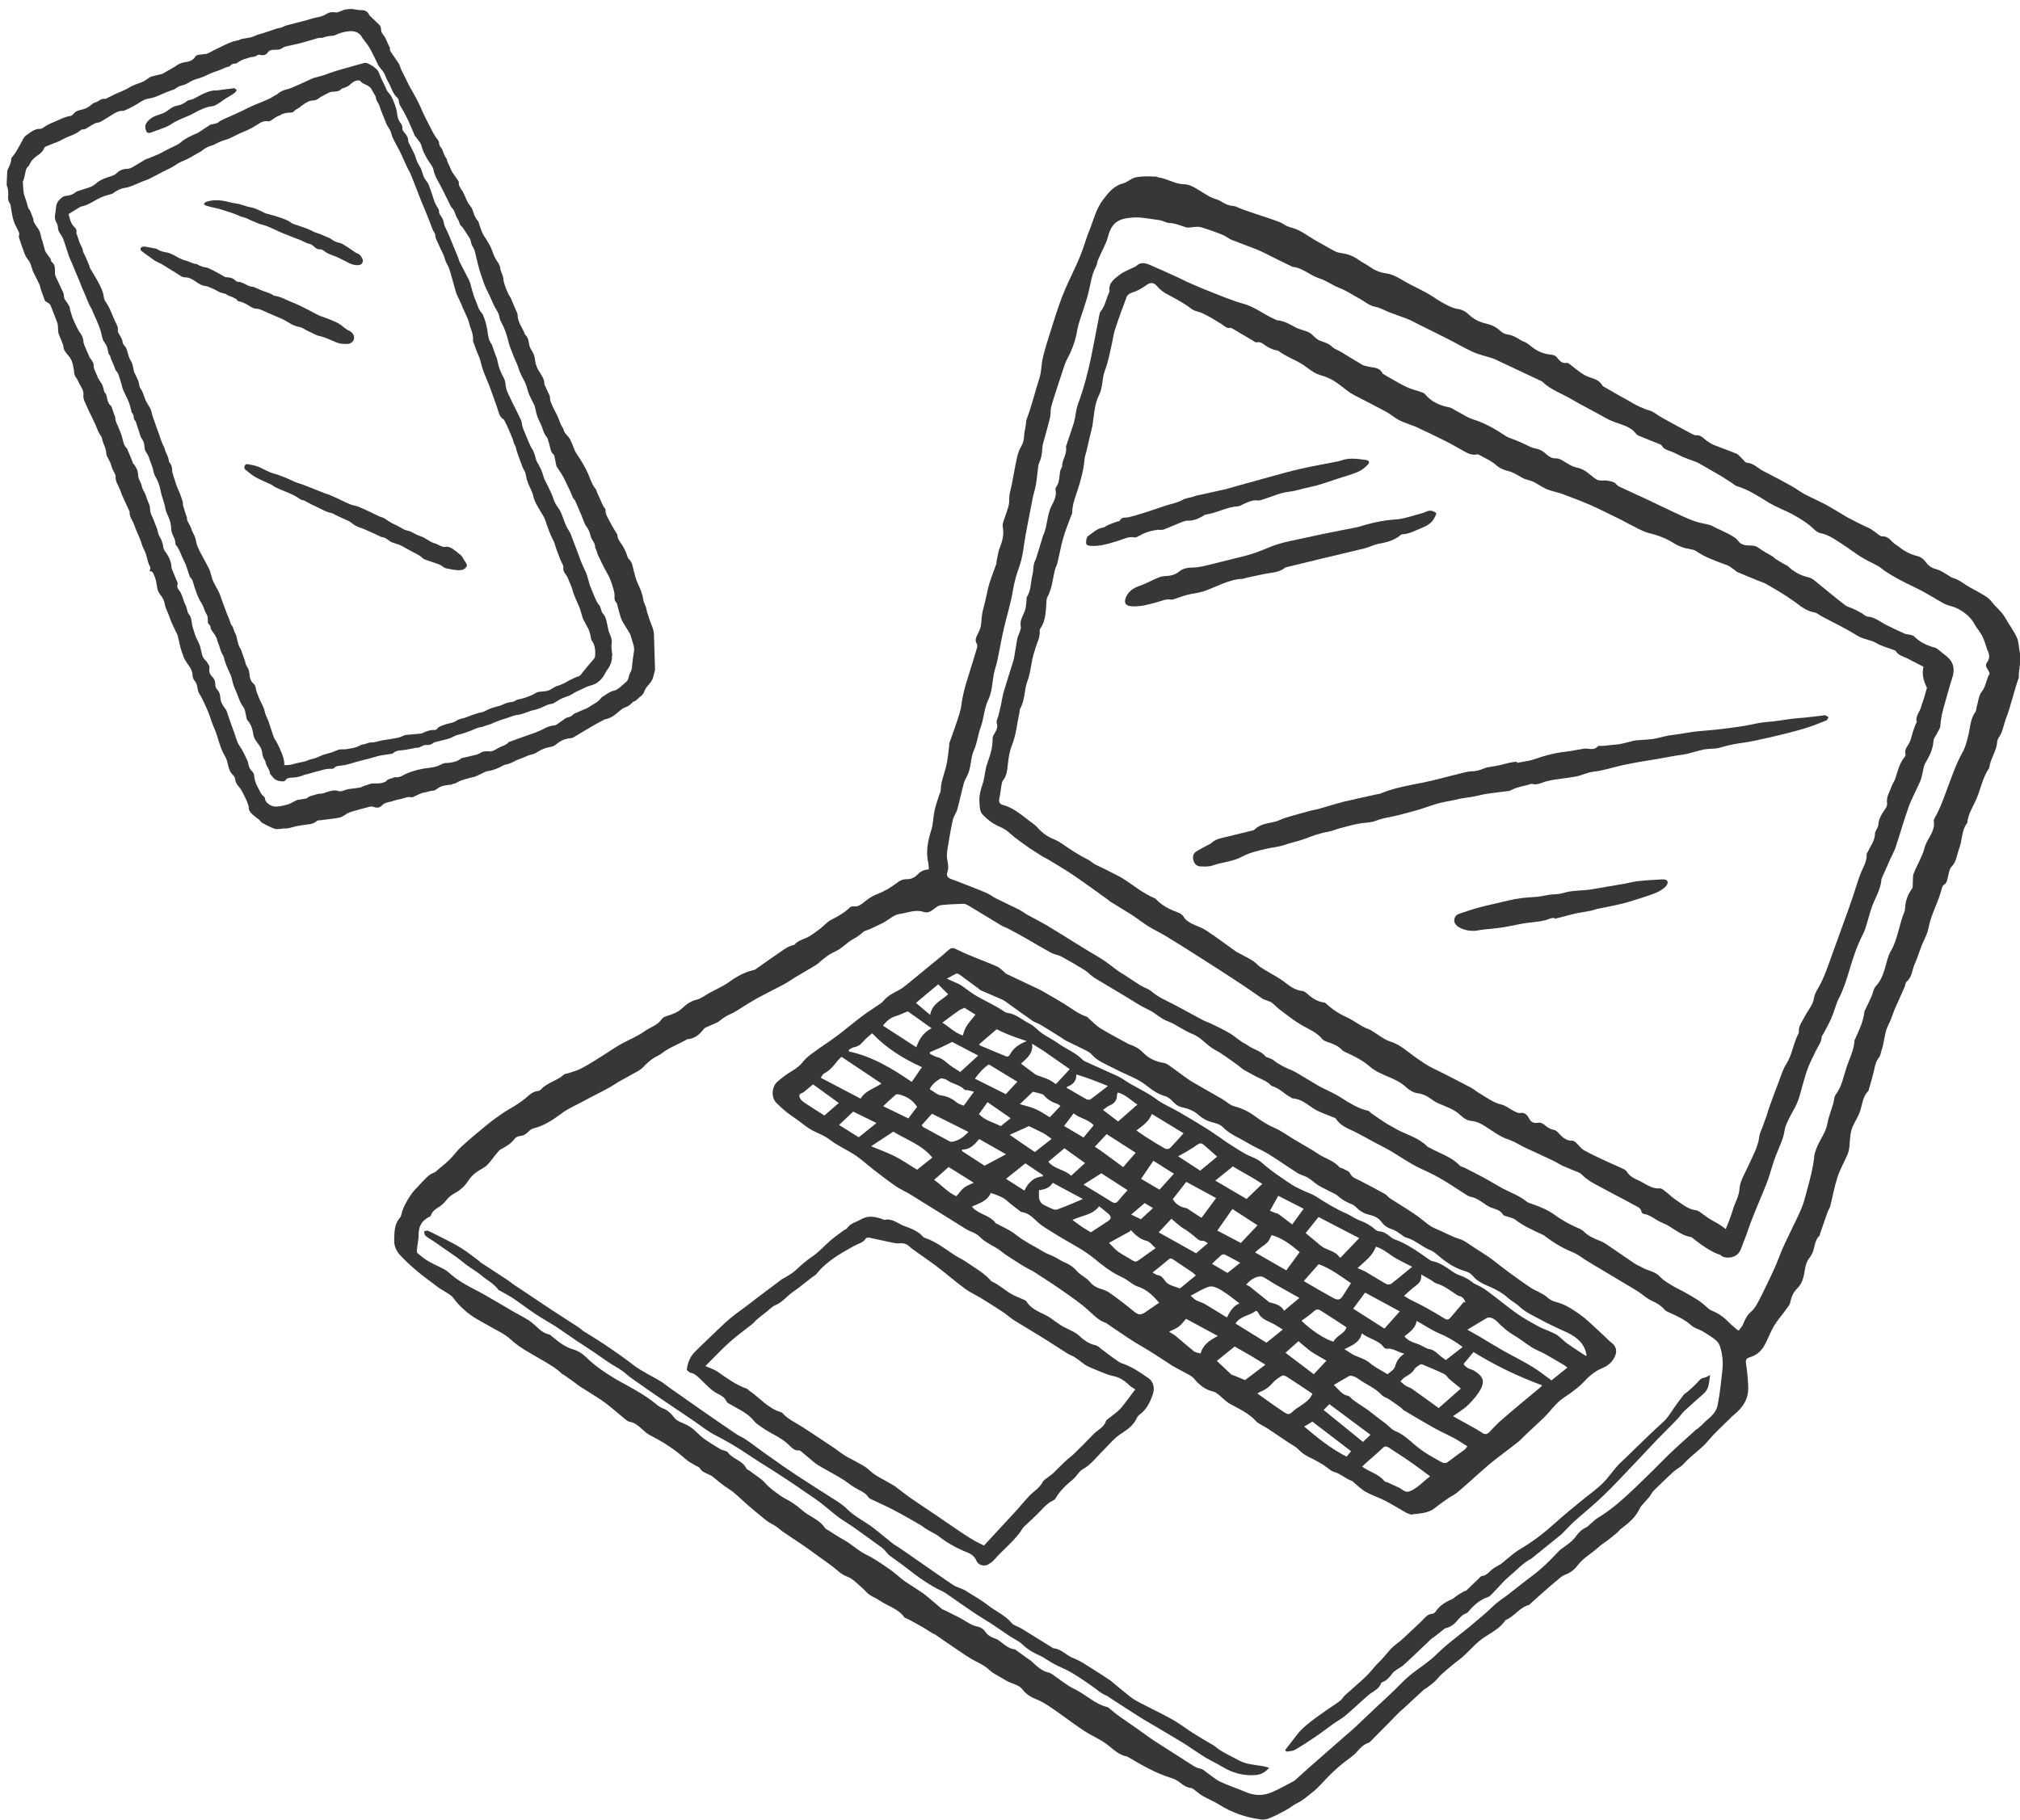 <svg xmlns="http://www.w3.org/2000/svg" xmlns:xlink="http://www.w3.org/1999/xlink" id="_&#x30EC;&#x30A4;&#x30E4;&#x30FC;_2" data-name="&#x30EC;&#x30A4;&#x30E4;&#x30FC; 2" viewBox="0 0 171.25 154.31"><defs><style>      .cls-1 {        fill: none;      }      .cls-2 {        clip-path: url(#clippath);      }      .cls-3 {        fill: #383735;      }      .cls-4 {        clip-path: url(#clippath-1);      }      .cls-5 {        clip-path: url(#clippath-4);      }      .cls-6 {        clip-path: url(#clippath-3);      }      .cls-7 {        clip-path: url(#clippath-2);      }      .cls-8 {        clip-path: url(#clippath-7);      }      .cls-9 {        clip-path: url(#clippath-8);      }      .cls-10 {        clip-path: url(#clippath-6);      }      .cls-11 {        clip-path: url(#clippath-5);      }      .cls-12 {        clip-path: url(#clippath-9);      }      .cls-13 {        clip-path: url(#clippath-14);      }      .cls-14 {        clip-path: url(#clippath-13);      }      .cls-15 {        clip-path: url(#clippath-12);      }      .cls-16 {        clip-path: url(#clippath-10);      }      .cls-17 {        clip-path: url(#clippath-15);      }      .cls-18 {        clip-path: url(#clippath-11);      }    </style><clipPath id="clippath"><rect class="cls-1" x="1.07" y=".83" width="53.79" height="69.36" transform="translate(-1.1 .89) rotate(-1.79)"></rect></clipPath><clipPath id="clippath-1"><rect class="cls-1" x="1.21" y=".82" width="53.79" height="69.36" transform="translate(-1.1 .9) rotate(-1.79)"></rect></clipPath><clipPath id="clippath-2"><rect class="cls-1" x="1.21" y=".82" width="53.79" height="69.36" transform="translate(-1.1 .9) rotate(-1.79)"></rect></clipPath><clipPath id="clippath-3"><rect class="cls-1" x="1.07" y=".83" width="53.79" height="69.36" transform="translate(-1.1 .89) rotate(-1.79)"></rect></clipPath><clipPath id="clippath-4"><rect class="cls-1" x="1.21" y=".82" width="53.79" height="69.36" transform="translate(-1.1 .9) rotate(-1.79)"></rect></clipPath><clipPath id="clippath-5"><rect class="cls-1" x="1.21" y=".82" width="53.79" height="69.36" transform="translate(-1.1 .9) rotate(-1.79)"></rect></clipPath><clipPath id="clippath-6"><rect class="cls-1" x="1.07" y=".83" width="53.79" height="69.36" transform="translate(-1.1 .89) rotate(-1.79)"></rect></clipPath><clipPath id="clippath-7"><rect class="cls-1" x="1.21" y=".82" width="53.79" height="69.36" transform="translate(-1.1 .9) rotate(-1.79)"></rect></clipPath><clipPath id="clippath-8"><rect class="cls-1" x="1.21" y=".82" width="53.79" height="69.36" transform="translate(-1.1 .9) rotate(-1.79)"></rect></clipPath><clipPath id="clippath-9"><rect class="cls-1" x="1.07" y=".83" width="53.79" height="69.36" transform="translate(-1.1 .89) rotate(-1.79)"></rect></clipPath><clipPath id="clippath-10"><rect class="cls-1" x="1.21" y=".82" width="53.79" height="69.36" transform="translate(-1.1 .9) rotate(-1.79)"></rect></clipPath><clipPath id="clippath-11"><rect class="cls-1" x="1.21" y=".82" width="53.79" height="69.36" transform="translate(-1.1 .9) rotate(-1.79)"></rect></clipPath><clipPath id="clippath-12"><rect class="cls-1" x="1.07" y=".83" width="53.79" height="69.36" transform="translate(-1.1 .89) rotate(-1.79)"></rect></clipPath><clipPath id="clippath-13"><rect class="cls-1" x="1.21" y=".82" width="53.79" height="69.36" transform="translate(-1.1 .9) rotate(-1.79)"></rect></clipPath><clipPath id="clippath-14"><rect class="cls-1" x="1.21" y=".82" width="53.79" height="69.36" transform="translate(-1.1 .9) rotate(-1.79)"></rect></clipPath><clipPath id="clippath-15"><rect class="cls-1" x="1.21" y=".82" width="53.79" height="69.36" transform="translate(-1.1 .9) rotate(-1.79)"></rect></clipPath></defs><g id="_&#x30EC;&#x30A4;&#x30A2;&#x30A6;&#x30C8;&#x6307;&#x793A;" data-name="&#x30EC;&#x30A4;&#x30A2;&#x30A6;&#x30C8;&#x6307;&#x793A;"><g><path class="cls-3" d="M98.06,15.03c.8,.04,1.47,.58,2.31,.59,.45,0,.93,.29,1.35,.55,.46,.28,.9,.6,1.43,.74,.17,.05,.34,.15,.5,.25,.27,.15,.53,.28,.86,.3,.25,.01,.49,.17,.74,.26,.48,.17,.96,.34,1.45,.5,.58,.2,1.17,.38,1.75,.6,.23,.08,.43,.24,.65,.35,.16,.07,.34,.12,.51,.17,.7,.2,1.25,.67,1.87,1.02,.56,.31,1.12,.65,1.7,.95,.17,.09,.38,.13,.58,.16,.5,.07,.95,.24,1.37,.53,.37,.27,.79,.46,1.16,.73,.34,.24,.78,.39,1.2,.45,.63,.08,1.12,.41,1.64,.71,.62,.35,1.27,.64,1.89,.99,.46,.25,.87,.58,1.33,.82,.39,.21,.81,.44,1.24,.5,.45,.06,.75,.29,1.03,.56,.46,.42,1.01,.6,1.58,.74,.39,.1,.7,.29,1,.56,.15,.14,.36,.27,.55,.29,.45,.06,.81,.25,1.18,.5,.15,.1,.34,.13,.49,.23,.32,.21,.6,.49,.93,.66,.32,.17,.68,.28,1.04,.32,.26,.03,.46,.05,.63,.28,.19,.25,.42,.51,.81,.43,.06-.01,.15,.04,.21,.08,.36,.28,.71,.58,1.09,.83,.25,.17,.54,.29,.83,.38,.39,.11,.7,.3,.9,.65,.01,.03,.04,.04,.07,.06,.42,.24,.85,.49,1.27,.73,.29,.17,.6,.32,.88,.49,.56,.34,1.12,.63,1.76,.82,.39,.11,.71,.42,1.08,.62,.82,.45,1.64,.9,2.47,1.34,.12,.06,.27,.15,.39,.14,.38-.04,.59,.21,.84,.41,.2,.15,.42,.3,.65,.4,.64,.26,1.3,.48,1.94,.75,.21,.09,.36,.33,.55,.49,.1,.1,.2,.26,.31,.27,.6,.04,.98,.5,1.47,.74,.8,.4,1.59,.83,2.37,1.26,.36,.2,.69,.46,1.05,.66,.55,.29,1.13,.54,1.69,.83,.46,.24,.9,.52,1.35,.78,.22,.13,.44,.28,.67,.4,.42,.22,.85,.44,1.28,.65,.2,.1,.42,.18,.62,.29,.21,.13,.39,.29,.6,.43,.12,.08,.26,.22,.39,.21,.4-.02,.62,.21,.86,.46,.17,.18,.41,.31,.61,.46,.44,.35,.93,.61,1.48,.74,.35,.08,.6,.3,.81,.59,.22,.3,.51,.46,.88,.55,.3,.08,.58,.28,.86,.44,.15,.08,.29,.22,.46,.27,.33,.1,.62,.25,.9,.45,.41,.29,.87,.52,1.32,.77,.42,.24,.84,.45,1.14,.85,.33,.44,.79,.76,1.07,1.25,.33,.59,.75,1.13,1.03,1.74,.18,.39,.16,.87,.26,1.31,.15,.69-.11,1.34-.09,2.02,0,.04,0,.1-.02,.14-.41,1.12-.64,2.3-1.07,3.41-.15,.4-.23,.83-.39,1.23-.11,.26-.34,.46-.36,.78-.06,.77-.58,1.41-.67,2.18-.59,.84-.72,1.86-1.15,2.77-.16,.35-.34,.69-.5,1.04-.08,.2-.13,.41-.18,.62-.02,.07,0,.17-.03,.22-.5,.65-.41,1.48-.69,2.19-.2,.52-.21,1.1-.65,1.54-.18,.19-.22,.54-.29,.82-.07,.27-.08,.55-.36,.72-.07,.04-.13,.14-.15,.23-.28,1.19-.94,2.25-1.16,3.47-.1,.52-.4,1-.59,1.5s-.35,1.02-.57,1.51c-.22,.5-.21,1.09-.68,1.49-.11,.09-.11,.31-.18,.47-.2,.46-.41,.93-.62,1.39-.07,.15-.14,.31-.21,.47-.18,.44-.31,.9-.53,1.32-.36,.68-.33,1.45-.58,2.15-.07,.22-.1,.48-.23,.64-.25,.31-.32,.65-.4,1.01-.12,.57-.3,1.13-.45,1.69-.01,.04-.02,.1-.05,.13-.47,.47-.5,1.11-.69,1.69-.14,.44-.4,.83-.6,1.25-.27,.56-.25,1.17-.31,1.77-.03,.24-.08,.48-.17,.7-.27,.62-.62,1.22-.83,1.86-.27,.82-.42,1.67-.63,2.51-.01,.06-.04,.12-.07,.17-.05,.11-.12,.22-.16,.34-.21,.6-.42,1.21-.63,1.81-.02,.06,0,.14-.05,.18-.42,.38-.38,.93-.57,1.39-.07,.17-.16,.33-.28,.48-.24,.31-.33,.65-.39,1.03-.09,.58-.21,1.15-.66,1.58-.32,.31-.48,.7-.57,1.14-.05,.26-.27,.5-.44,.73-.31,.44-.68,.84-.95,1.3-.32,.55-.52,1.15-.84,1.7-.25,.43-.63,.77-1.12,.92-.31,.09-.47,.18-.41,.56,.11,.67,.17,1.34,.19,2.02,.03,1.02-.49,1.76-1.26,2.37-.11,.08-.2,.18-.29,.28-.61,.61-1.26,1.18-1.81,1.84-.62,.76-1.47,1.27-2.11,2-.24,.27-.6,.43-.87,.67-.58,.53-1.14,1.08-1.7,1.63-.13,.13-.2,.31-.31,.46-.16,.2-.34,.38-.5,.57-.12,.14-.27,.27-.34,.44-.34,.74-.94,1.25-1.57,1.72-.14,.1-.24,.25-.36,.35-.28,.24-.57,.47-.86,.69-.24,.18-.51,.34-.73,.55-.56,.51-1.24,.87-1.72,1.49-.27,.35-.6,.65-1.04,.81-.2,.07-.39,.2-.55,.34-.44,.36-.87,.74-1.3,1.11-.38,.34-.76,.68-1.14,1.02-.04,.04-.08,.11-.14,.12-.8,.21-1.23,.98-1.98,1.28-.49,.76-1.32,1.11-2.01,1.61-.73,.54-1.26,1.27-1.98,1.8-.48,.35-.94,.76-1.39,1.15-.22,.19-.39,.44-.6,.63-.22,.21-.48,.39-.73,.58-.06,.04-.14,.07-.2,.12-.56,.51-1.11,1.03-1.66,1.54-.14,.13-.29,.24-.42,.37-.31,.3-.6,.61-.9,.92-.53,.54-1.07,1.08-1.6,1.61-.03,.03-.08,.06-.12,.07-.41,.15-.69,.42-.97,.75-.33,.39-.8,.66-1.2,.99-.36,.3-.71,.6-1.04,.93-.38,.36-.72,.77-1.1,1.14-.21,.21-.44,.39-.67,.57s-.45,.37-.7,.53c-.2,.14-.43,.23-.64,.36-.22,.14-.43,.31-.66,.43-.46,.25-.93,.5-1.42,.7-.23,.1-.52,.14-.76,.1-1.28-.17-2.46-.59-3.55-1.28-.43-.27-.91-.46-1.35-.71-.24-.14-.45-.33-.67-.49-.1-.07-.2-.17-.31-.18-.38-.04-.66-.24-.94-.46-.21-.17-.48-.31-.74-.39-1.31-.4-2.48-1.08-3.65-1.77-.03-.01-.05-.04-.08-.05-.71-.11-1.17-.61-1.71-1.02-.49-.39-1.09-.64-1.64-.97-.37-.22-.72-.47-1.07-.71-.31-.22-.62-.45-.93-.67-.45-.32-.9-.65-1.36-.95-.3-.19-.61-.38-.94-.51-.47-.18-.89-.42-1.21-.83-.25-.34-.65-.46-1.03-.6-.28-.11-.54-.27-.8-.43-.33-.2-.69-.36-.97-.62-.33-.32-.69-.52-1.1-.72-.61-.3-1.16-.7-1.73-1.08-.59-.39-1.17-.81-1.76-1.21-.1-.07-.22-.1-.33-.17-.25-.15-.5-.33-.76-.48-.41-.24-.84-.46-1.26-.69-.11-.06-.26-.08-.32-.17-.52-.72-1.38-.92-2.06-1.39-.28-.2-.6-.31-.88-.5-.2-.14-.35-.34-.53-.5-.45-.38-.82-.84-1.43-1.07-.46-.17-.83-.58-1.24-.88-.66-.48-1.32-.96-1.99-1.44-.35-.25-.71-.49-1.07-.73-.38-.26-.77-.51-1.14-.77-.18-.12-.33-.28-.51-.4-.27-.18-.57-.3-.82-.5-.55-.43-1.07-.88-1.6-1.33-.53-.45-1.01-.98-1.59-1.35-.52-.32-.97-.72-1.43-1.09-.08-.06-.19-.1-.28-.14-.27-.14-.58-.22-.74-.52-.06-.11-.22-.15-.34-.22-.22-.14-.46-.25-.67-.4-.34-.26-.66-.56-1-.82-.68-.51-1.4-.95-2.16-1.33-.25-.13-.49-.32-.7-.52-.32-.29-.64-.58-1.09-.66-.13-.02-.25-.11-.36-.2-.42-.34-.82-.69-1.23-1.03-.27-.21-.53-.42-.81-.61-.58-.38-1.17-.74-1.75-1.11-.21-.13-.39-.29-.6-.44-.24-.17-.48-.34-.72-.51-.11-.08-.24-.14-.34-.23-.39-.38-.86-.65-1.32-.93-1.01-.62-2.09-1.11-2.98-1.94-.45-.42-1.04-.69-1.59-1-.77-.45-1.58-.82-2.26-1.43-.37-.33-.7-.66-.99-1.07-.2-.28-.59-.44-.89-.65-.09-.06-.19-.1-.28-.17-.59-.44-1.19-.87-1.76-1.34-.55-.45-1.08-.93-1.56-1.45-.34-.35-.54-.8-.52-1.31,.02-.66,0-1.34,.49-1.88,.06-.06,.09-.17,.11-.25,.14-.61,.45-1.15,.79-1.66,.21-.32,.49-.58,.75-.87,.12-.14,.25-.27,.38-.4,.24-.25,.48-.52,.84-.63,.15-.05,.27-.2,.4-.31,.32-.27,.65-.52,.94-.81,.35-.35,.63-.76,.99-1.09,.74-.67,1.51-1.32,2.29-1.95,.43-.35,.89-.67,1.35-.98,.35-.23,.72-.42,1.07-.65,.28-.19,.56-.38,.81-.6,.28-.25,.55-.49,.94-.54,.1-.01,.22-.06,.29-.13,.53-.6,1.36-.73,1.94-1.26,.1-.09,.29-.09,.44-.14,.31-.11,.65-.2,.94-.34,.42-.21,.81-.45,1.21-.69,.53-.32,1.04-.67,1.56-1,.26-.17,.53-.33,.8-.48,.64-.34,1.32-.62,1.91-1.04,.49-.35,1.11-.5,1.46-1.04,.1-.15,.36-.23,.56-.29,.42-.14,.81-.29,1.16-.62,.33-.31,.72-.6,1.22-.72,.39-.09,.73-.38,1.1-.58,.57-.31,1.18-.57,1.7-.95,.63-.46,1.3-.82,2.07-.99,.07-.01,.14-.07,.2-.11,.82-.58,1.64-1.16,2.47-1.72,.16-.11,.36-.17,.54-.25,.07-.03,.17-.02,.22-.07,.33-.39,.84-.45,1.25-.7,.33-.2,.63-.43,.94-.66,.3-.24,.56-.55,.9-.73,.57-.3,1.14-.6,1.61-1.07,.07-.07,.23-.09,.35-.08,.34,.03,.57-.14,.82-.34,.32-.26,.67-.52,1.05-.66,.65-.25,1.22-.58,1.77-1,.24-.2,.53-.32,.9-.31,.26,.01,.59-.14,.78-.34,.28-.29,.56-.47,1.01-.48-.01-.18,0-.33-.03-.48-.24-.99-.06-1.92,.25-2.88,.16-.52,.15-1.09,.27-1.64,.1-.46,.27-.91,.41-1.37,.03-.1,.11-.2,.11-.3,0-.7,.27-1.33,.44-1.99,.15-.59,.2-1.21,.28-1.82,.01-.07-.01-.16,.01-.22,.21-.6,.43-1.19,.63-1.79,.15-.47,.33-.94,.39-1.42,.1-.85,.33-1.66,.59-2.47,.25-.79,.49-1.59,.73-2.38,.03-.11,.06-.27,0-.36-.24-.38,0-.67,.14-.99,.07-.17,.16-.34,.19-.51,.07-.44,.06-.9,.17-1.32,.15-.58,.29-1.14,.41-1.73,.15-.76,.48-1.49,.73-2.23,.04-.11,.02-.24,.05-.36,.08-.34,.12-.7,.25-1.02,.24-.59,.37-1.17,.25-1.8-.02-.13,.01-.28,.05-.41,.15-.47,.34-.93,.46-1.4,.07-.27,.02-.58,.06-.86,.04-.27,.13-.54,.18-.81,.16-.8,.29-1.61,.47-2.41,.07-.31,.18-.63,.35-.91,.18-.31,.24-.62,.25-.97,0-.18,.06-.36,.09-.54,.02-.13,.04-.27,.06-.4,.02-.12,0-.25,.05-.36,.44-1.17,.73-2.39,1.11-3.58,.15-.48,.14-1.01,.24-1.51,.11-.51,.25-1.02,.41-1.52,.4-1.25,.77-2.52,1.23-3.75,.38-.99,.87-1.94,1.3-2.9,.16-.36,.31-.74,.45-1.11,.19-.52,.34-1.06,.55-1.57,.38-.93,.59-1.93,1.23-2.75,.46-.59,.9-1.15,1.69-1.35,.31-.08,.56-.33,.88-.45,.62-.23,2.09-.1,2.1-.09ZM35.38,106.25c.26,.22,.51,.43,.78,.6,.46,.3,.99,.51,1.48,.77,.15,.08,.29,.18,.41,.29,.73,.67,1.58,1.12,2.45,1.57,.51,.26,.99,.56,1.49,.84,.56,.32,1.11,.66,1.67,.98,.47,.27,.97,.5,1.4,.83,.48,.37,.85,.9,1.5,1.03,.08,.01,.15,.1,.22,.15,.55,.45,1.09,.91,1.81,1.11,.37,.11,.75,.33,1.03,.6,.74,.74,1.59,1.32,2.47,1.86,.36,.22,.75,.42,1.13,.63,.42,.24,.84,.47,1.24,.72,.29,.18,.56,.38,.84,.58,.3,.21,.53,.49,.91,.62,.33,.11,.65,.39,.86,.67,.21,.29,.45,.43,.76,.55,.29,.12,.59,.27,.84,.46,.34,.25,.61,.59,.95,.84,.46,.34,.95,.63,1.44,.93,.21,.12,.53,.13,.66,.29,.42,.57,1.22,.67,1.55,1.34,.05,.11,.22,.15,.33,.24,.43,.35,.92,.6,1.3,1.04,.36,.41,.83,.73,1.28,1.05,.29,.21,.65,.36,.95,.56,.31,.2,.61,.43,.88,.67,.61,.54,1.46,.77,1.92,1.49,.06,.1,.2,.14,.3,.21,.46,.29,.91,.59,1.38,.85,.63,.35,1.14,.88,1.81,1.2,.72,.35,1.37,.82,2.03,1.27,.41,.28,.76,.62,1.15,.92,.29,.22,.61,.4,.92,.61,.33,.22,.68,.43,.99,.68,.45,.36,.88,.75,1.32,1.12,.08,.07,.2,.09,.29,.14,.49,.25,.99,.48,1.47,.75,.41,.24,.79,.53,1.29,.62,.23,.04,.51,.22,.64,.42,.2,.3,.45,.45,.77,.57,.11,.04,.24,.08,.34,.15,.44,.3,.81,.72,1.39,.79,.04,0,.08,.04,.12,.07,.34,.24,.67,.48,1,.72,.11,.08,.24,.15,.34,.25,.43,.4,.85,.81,1.46,.94,.1,.02,.2,.1,.29,.15,.62,.42,1.19,.92,1.85,1.23,.97,.46,1.74,1.29,2.82,1.54,.03,0,.06,.03,.08,.05,.3,.24,.58,.49,.89,.71,.49,.35,.99,.69,1.48,1.03,.51,.35,.99,.73,1.51,1.07,1.01,.66,2.04,1.29,3.05,1.95,.28,.18,.53,.36,.87,.41,.17,.02,.32,.17,.47,.28,.4,.28,.77,.62,1.21,.83,.69,.33,1.44,.56,2.15,.87,.72,.31,1.45,.33,2.16,.04,.67-.28,1.3-.65,1.94-.98,.04-.02,.07-.06,.11-.09,.45-.4,.89-.81,1.35-1.21,.98-.86,1.95-1.71,2.93-2.57,.27-.23,.55-.46,.8-.7,.64-.6,1.28-1.22,1.92-1.82,.41-.38,.82-.75,1.22-1.14,.49-.46,.94-.97,1.46-1.4,.75-.62,1.61-1.13,2.29-1.81,.97-.96,2.09-1.73,3.12-2.61,.55-.47,1.11-.92,1.63-1.43,.39-.39,.87-.69,1.31-1.02,.68-.53,1.34-1.07,2.03-1.58,.79-.58,1.47-1.26,2.14-1.97,.1-.1,.19-.2,.3-.29,.45-.34,.95-.62,1.29-1.11,.22-.33,.52-.6,.9-.77,.1-.04,.16-.14,.25-.21,.24-.2,.45-.43,.72-.59,1.21-.73,2.24-1.68,3.25-2.65,.47-.45,.93-.9,1.39-1.35,.43-.42,.85-.86,1.28-1.28,.32-.31,.65-.62,.98-.92,.48-.43,.95-.86,1.43-1.29,.03-.03,.09-.04,.12-.07,.1-.08,.21-.18,.31-.27,.17-.16,.32-.33,.49-.47,.41-.33,.79-.73,.88-1.22,.21-1.03,.31-2.08,.42-3.12,.04-.4,.02-.82-.05-1.22-.07-.37-.15-.8-.38-1.06-.34-.36-.81-.61-1.24-.88-.31-.19-.72-.27-.98-.51-.55-.51-1.21-.79-1.86-1.09-.14-.06-.29-.12-.39-.23-.3-.35-.65-.57-1.08-.76-.43-.19-.79-.54-1.19-.8-.47-.3-.95-.57-1.43-.86-.55-.33-1.11-.67-1.67-1-.38-.23-.77-.45-1.15-.69-.42-.25-.81-.58-1.25-.76-.84-.34-1.6-.79-2.32-1.33-.08-.07-.17-.14-.27-.18-.81-.37-1.63-.73-2.34-1.29-.15-.11-.37-.14-.55-.21-.16-.06-.39-.08-.46-.2-.25-.4-.67-.46-1.06-.61-.13-.05-.24-.13-.36-.2-.41-.27-.79-.59-1.3-.69-.23-.04-.44-.21-.65-.34-.69-.44-1.36-.9-2.08-1.3-.48-.27-.99-.51-1.49-.74-1.16-.53-2.15-1.33-3.28-1.89-.8-.4-1.57-.86-2.37-1.26-.56-.27-1.2-.5-1.57-1.09-.05-.08-.21-.11-.32-.16-.55-.24-1.14-.41-1.63-.74-.55-.37-1.04-.79-1.73-.83-.04,0-.08-.04-.12-.07-.56-.28-.98-.79-1.61-.97-.11-.03-.18-.16-.28-.23-.11-.08-.22-.16-.34-.22-.24-.13-.49-.24-.74-.36-.34-.18-.67-.36-1.01-.55-.13-.08-.25-.18-.37-.28-.15-.11-.28-.23-.44-.33-.55-.38-1.08-.8-1.66-1.1-.7-.37-1.15-1.05-1.92-1.35-.73-.28-1.36-.81-2.09-1.08-.63-.23-1.06-.72-1.66-.99-.67-.31-1.29-.74-1.93-1.12-.87-.52-1.75-1.04-2.62-1.57-.3-.19-.54-.47-.84-.66-.64-.4-1.3-.78-1.96-1.14-.27-.15-.61-.18-.88-.33-.72-.39-1.42-.81-2.13-1.22-.51-.29-1.02-.57-1.54-.84-.17-.09-.37-.14-.53-.24-.67-.4-1.34-.81-2.01-1.22-.29-.17-.57-.35-.87-.52-.1-.06-.22-.11-.34-.11-.63,.02-1.26,.04-1.89,.11-.21,.02-.42,.17-.6,.31-.27,.21-.54,.39-.89,.27-.7-.24-1.38,.08-2.04,.17-.5,.06-.94,.51-1.42,.76-.38,.2-.77,.37-1.16,.55-.17,.08-.37,.1-.5,.21-.26,.24-.52,.43-.84,.6-.54,.29-.96,.8-1.54,1.06-.21,.1-.41,.21-.6,.33-.2,.14-.39,.3-.58,.45-.14,.11-.27,.25-.42,.35-.61,.37-1.22,.72-1.84,1.09-.34,.21-.66,.44-1.01,.62-.68,.36-1.38,.7-2.06,1.07-.42,.22-.82,.49-1.23,.73-.36,.22-.71,.48-1.1,.65-.34,.15-.65,.33-.94,.58-.25,.21-.6,.3-.9,.45-.17,.08-.37,.13-.48,.27-.35,.46-.76,.81-1.37,.85-.07,0-.13,.08-.2,.11-.39,.2-.79,.39-1.18,.59-.18,.09-.35,.19-.52,.3-.2,.13-.37,.29-.58,.39-.5,.24-.91,.58-1.28,.99-.13,.14-.31,.25-.48,.35-.55,.31-1.11,.61-1.66,.92-.24,.14-.46,.31-.7,.44-.52,.29-1.06,.56-1.59,.83-.28,.15-.57,.3-.86,.46-.52,.28-1.07,.51-1.54,.86-.76,.56-1.52,1.09-2.45,1.32-.16,.04-.32,.15-.43,.27-.2,.21-.41,.35-.72,.38-.16,.01-.36,.1-.45,.22-.31,.42-.72,.67-1.17,.9-.14,.07-.25,.22-.36,.35-.28,.33-.51,.7-.82,1-.25,.24-.6,.38-.89,.59-.3,.21-.53,.47-.74,.79-.24,.37-.6,.71-.99,.93-.32,.18-.6,.36-.82,.65-.09,.12-.2,.23-.31,.34-.33,.32-.86,.45-1.01,.97-.02,.06-.11,.1-.18,.14-.65,.33-.88,.87-.86,1.57,.01,.38-.25,1.37-.09,1.5Zm112.03,6.57c.14-.2,.27-.32,.34-.48,.18-.41,.34-.81,.7-1.11,.21-.18,.38-.42,.51-.66,.32-.58,.6-1.18,.89-1.77,.24-.5,.48-1,.7-1.51,.22-.52,.41-1.07,.65-1.59,.41-.9,.86-1.78,1.28-2.68,.14-.31,.28-.62,.39-.94,.14-.42,.24-.86,.36-1.29,.25-.91,.49-1.81,.58-2.76,.02-.22,.11-.45,.19-.67,.28-.72,.79-1.32,.93-2.12,.1-.57,.33-1.11,.49-1.67,.07-.25,.06-.56,.21-.75,.52-.69,.66-1.54,.91-2.31,.25-.75,.64-1.47,.68-2.29,0-.04,.04-.08,.06-.13,.32-.73,.69-1.44,.77-2.26,0-.09,.07-.17,.1-.25,.17-.36,.35-.72,.51-1.09,.13-.29,.17-.67,.38-.88,.39-.42,.58-.91,.74-1.43s.25-1.07,.52-1.53c.6-1.05,.7-2.27,1.16-3.36,.04-.1,.04-.21,.05-.32,.03-.6,.24-1.13,.59-1.62,.08-.11,.05-.31,.06-.46,.03-.27-.02-.56,.07-.8,.21-.55,.5-1.06,.73-1.6,.13-.29,.18-.62,.31-.92,.28-.63,.8-1.18,.67-1.95-.01-.08,.04-.18,.08-.26,.42-.72,.7-1.51,.99-2.29,.42-1.11,.79-2.24,1.37-3.28,.24-.42,.36-.92,.48-1.4,.18-.68,.16-1.42,.61-2.02,.08-.1,.06-.27,.1-.4,.14-.45,.17-1,.45-1.34,.36-.45,.36-1.02,.64-1.48,.04-.07-.08-.28-.16-.4-.13-.2-.2-.38-.04-.59,.26-.34,.2-.69,.02-1.05-.04-.08-.05-.17-.08-.25-.12-.33-.21-.67-.38-.98-.16-.31-.42-.58-.59-.89-.32-.62-.83-1.04-1.42-1.36-.32-.17-.69-.24-1.03-.37-.14-.05-.27-.13-.41-.21-.54-.31-1.08-.64-1.63-.94-.43-.23-.88-.43-1.32-.65-.29-.14-.57-.3-.85-.45-.3-.17-.61-.35-.9-.54-.22-.14-.41-.33-.64-.46-.46-.26-.95-.47-1.4-.75-.51-.31-.99-.69-1.49-1.01-.64-.41-1.23-.89-2.01-1.04-.18-.03-.37-.17-.51-.3-.53-.52-1.16-.91-1.81-1.27-.69-.38-1.45-.64-2.11-1.05-.86-.53-1.69-1.08-2.67-1.37-.14-.04-.25-.17-.38-.25-.27-.17-.54-.35-.81-.52-.68-.4-1.36-.8-2.04-1.18-.17-.1-.36-.15-.54-.22-.26-.1-.52-.18-.77-.29-.34-.15-.66-.34-1-.47-.3-.12-.62-.17-.8-.49-.06-.1-.22-.15-.35-.2-.53-.22-1.06-.42-1.59-.64-.1-.04-.2-.11-.26-.19-.37-.49-.94-.68-1.46-.86-.39-.13-.77-.27-1.13-.48-.93-.53-1.89-1-2.81-1.54-.84-.51-1.81-.81-2.53-1.52-.07-.06-.16-.09-.25-.13-1.13-.53-2.26-1.07-3.4-1.6-.19-.09-.38-.19-.58-.26-.56-.18-1.14-.3-1.67-.54-.75-.34-1.46-.77-2.2-1.14-.8-.41-1.61-.8-2.41-1.2-.29-.14-.57-.31-.87-.43-.53-.21-1.07-.38-1.6-.59-.42-.17-.81-.4-1.28-.49-.42-.08-.78-.41-1.17-.62-.6-.33-1.17-.72-1.8-.96-.59-.23-1.08-.62-1.7-.81-.77-.24-1.38-.89-2.24-.97-.04,0-.08-.04-.13-.06-.49-.24-.99-.48-1.49-.73-.34-.17-.69-.35-1.03-.51-.21-.1-.42-.19-.64-.27-.63-.25-1.28-.48-1.91-.73-.24-.1-.44-.29-.68-.39-.45-.19-1.23-.47-1.66-.6-.08-.03-.32-.11-.53-.11-.3,0-.6,.07-.81,.07-.14,0-.27-.06-.41-.11-.38-.12-.73-.27-1.15-.28-.26,0-.57-.21-.89-.25-.7-.08-1.41-.25-2.11-.22-1.35,.06-1.92,.44-2.23,1.67-.08,.34-.25,.65-.39,.97-.15,.34-.32,.66-.46,1-.07,.15-.06,.34-.14,.49-.4,.72-.47,1.53-.67,2.31-.12,.48-.29,.94-.43,1.41-.17,.54-.39,1.08-.49,1.63-.14,.83-.39,1.61-.78,2.35-.11,.2-.21,.41-.29,.63-.22,.64-.42,1.28-.63,1.92-.18,.56-.38,1.11-.52,1.68-.08,.29-.03,.62-.1,.91-.18,.73-.39,1.46-.59,2.19-.04,.15-.06,.3-.07,.45-.02,.4-.07,.79-.25,1.16-.1,.2-.1,.45-.13,.67-.06,.41-.09,.83-.16,1.24-.08,.41-.21,.8-.29,1.21-.2,.99-.38,1.98-.57,2.96-.17,.89-.22,1.8-.52,2.67-.24,.68-.45,1.37-.57,2.1-.17,1.08-.51,2.13-.76,3.2-.12,.51-.21,1.02-.32,1.54-.09,.45-.17,.9-.27,1.35-.08,.35-.21,.68-.27,1.02-.14,.74-.14,1.5-.48,2.2-.34,.71-.35,1.52-.62,2.26-.24,.65-.3,1.36-.6,2.03-.28,.63-.21,1.4-.52,2.05-.11,.24-.25,.46-.32,.71-.2,.73-.35,1.47-.55,2.2-.09,.31-.31,.58-.38,.89-.17,.77-.31,1.55-.43,2.33-.06,.34-.11,.71-.05,1.04,.07,.36,.14,.7,.02,1.05-.11,.32,.01,.5,.31,.61,.32,.11,.64,.24,.95,.36,.69,.27,1.38,.53,2.05,.82,.28,.12,.53,.32,.8,.46,.63,.32,1.28,.61,1.92,.93,.26,.13,.49,.31,.74,.46,.53,.29,1.07,.56,1.59,.86,.84,.5,1.66,1.02,2.48,1.53,.53,.33,1.07,.66,1.61,.98,.25,.15,.51,.3,.75,.46,.18,.11,.35,.24,.52,.37,.26,.19,.51,.39,.77,.58,.18,.13,.37,.22,.55,.34,.44,.29,.87,.59,1.32,.87,.3,.18,.67,.28,.94,.51,.36,.3,.73,.53,1.15,.73,1.08,.53,2.13,1.13,3.2,1.7,.23,.12,.49,.2,.72,.31,.51,.25,1.02,.49,1.5,.77,.37,.21,.7,.5,1.05,.74,.16,.12,.36,.19,.52,.31,.48,.37,1.15,.46,1.54,.97,.03,.04,.11,.04,.17,.07,.17,.07,.36,.12,.49,.23,.49,.39,1.04,.65,1.61,.88,.14,.06,.27,.14,.41,.22,.64,.38,1.28,.76,1.91,1.14,.03,.01,.06,.02,.08,.04,.53,.27,1.08,.51,1.58,.81,.78,.48,1.53,1.01,2.44,1.2,.09,.02,.16,.13,.25,.2,.39,.27,.78,.55,1.19,.81,.27,.18,.56,.32,.84,.48,.08,.05,.15,.1,.24,.14,.84,.43,1.79,.68,2.48,1.39,.06,.07,.16,.09,.24,.13,.85,.48,1.81,.75,2.51,1.48,.12,.13,.34,.15,.5,.24,.52,.27,1.05,.53,1.57,.81,.53,.29,1.05,.62,1.59,.91,.68,.36,1.42,.61,2.02,1.11,.13,.1,.3,.15,.46,.2,.69,.24,1.35,.51,1.95,.95,.52,.38,1.09,.7,1.67,.97,.28,.13,.57,.22,.79,.44,.38,.37,.84,.57,1.32,.76,.3,.11,.58,.29,.84,.48,.72,.48,1.42,.98,2.14,1.46,.2,.14,.44,.22,.65,.34,.49,.28,1.09,.32,1.5,.78,.27,.3,.65,.51,1,.73,.32,.2,.67,.35,1.01,.54,.35,.19,.69,.39,1.03,.6,.2,.12,.38,.25,.56,.39,.27,.21,.5,.5,.8,.62,.58,.23,1.05,.58,1.47,1.02,.2,.21,.44,.39,.7,.62Z"></path><path class="cls-3" d="M119.55,128.41c-.09-.04-.24-.08-.36-.15-.59-.33-1.16-.69-1.76-1-.53-.27-1.11-.46-1.64-.75-.35-.19-.63-.49-.95-.74-.08-.07-.15-.17-.25-.2-.52-.18-.92-.59-1.47-.75-.35-.1-.63-.42-.96-.62-.37-.22-.75-.44-1.14-.62-.35-.17-.66-.37-.93-.66-.27-.28-.65-.45-.98-.68-.54-.36-1.07-.73-1.62-1.09-.21-.14-.45-.25-.67-.39-.12-.07-.25-.14-.34-.25-.6-.67-1.41-1.03-2.18-1.45-.36-.2-.65-.52-.97-.78-.14-.11-.3-.24-.47-.28-.68-.15-1.17-.54-1.61-1.07-.22-.27-.59-.42-.91-.6-.32-.18-.66-.34-.97-.53-.88-.56-1.74-1.16-2.64-1.67-.42-.24-.81-.49-1.2-.75-.53-.35-1.07-.72-1.6-1.08-.05-.04-.1-.09-.15-.11-.66-.21-1.09-.71-1.59-1.15-.7-.62-1.49-1.15-2.26-1.69-.74-.52-1.52-1.01-2.27-1.5-.15-.1-.33-.17-.49-.26-.25-.14-.51-.29-.76-.45-.51-.34-1.05-.64-1.53-1.03-.58-.47-1.31-.69-1.84-1.25-.28-.3-.76-.41-1.13-.63-.53-.32-1.04-.66-1.57-.98-.76-.48-1.53-.94-2.29-1.42-.33-.2-.65-.42-.98-.61-.38-.22-.79-.4-1.15-.65-.65-.45-1.28-.93-1.89-1.41-.58-.45-1.11-.96-1.76-1.35-.64-.39-1.33-.71-1.93-1.17-.44-.34-.94-.52-1.42-.76-.49-.25-.9-.62-1.35-.94-.29-.21-.59-.4-.87-.62-.31-.25-.61-.52-.89-.81-.49-.51-.34-1.41,.08-1.77,.38-.34,.8-.65,1.23-.91,.36-.22,.69-.44,.95-.79,.25-.32,.59-.58,.93-.82,.63-.47,1.3-.89,1.93-1.36,.75-.56,1.47-1.18,2.22-1.74,.48-.36,.99-.67,1.48-1.01,.1-.07,.2-.15,.28-.25,.32-.4,.76-.63,1.2-.85,.25-.13,.48-.29,.69-.46,.74-.6,1.48-1.21,2.22-1.82,.44-.36,.89-.72,1.31-1.1,.35-.31,.46-.29,.88-.07,.58,.3,1.19,.52,1.78,.77,.53,.22,1.07,.41,1.58,.65,.21,.1,.38,.3,.57,.45,.06,.05,.1,.12,.17,.15,.74,.35,1.48,.7,2.22,1.05,.31,.14,.62,.28,.91,.45,.8,.47,1.62,.92,2.39,1.44,.41,.28,.81,.54,1.29,.69,.09,.03,.16,.14,.24,.21,.32,.27,.6,.58,.95,.79,.74,.45,1.51,.85,2.27,1.27,.06,.03,.11,.06,.17,.08,.44,.15,.81,.34,1.16,.7,.45,.47,1.05,.77,1.74,.87,.25,.03,.49,.24,.72,.4,.29,.2,.56,.42,.85,.62,.28,.2,.55,.41,.84,.58,.85,.5,1.71,.98,2.56,1.47,.35,.2,.65,.52,1.02,.61,.68,.18,1.28,.48,1.82,.89,.51,.38,1.04,.71,1.63,.96,.53,.23,1.01,.59,1.51,.89,.56,.34,1.12,.66,1.68,.99,.27,.16,.51,.35,.79,.5,.52,.27,1.07,.47,1.48,.93,.07,.08,.23,.08,.34,.14,.2,.11,.49,.21,.56,.38,.17,.39,.52,.45,.83,.62,.71,.37,1.42,.74,2.12,1.13,.16,.09,.27,.26,.42,.36,.18,.14,.39,.24,.58,.37,.63,.41,1.28,.79,1.89,1.24,.46,.34,.84,.74,1.42,.98,.56,.23,1.11,.53,1.68,.76,.23,.09,.48,.14,.69,.26,.32,.18,.62,.4,.93,.6,.41,.27,.83,.52,1.23,.8,.42,.3,.83,.64,1.24,.95,.38,.29,.77,.57,1.16,.85,.39,.28,.78,.56,1.18,.82,.23,.15,.49,.24,.73,.38,.21,.12,.44,.23,.61,.39,.21,.19,.42,.32,.71,.39,.38,.1,.77,.25,1.11,.45,.48,.28,.94,.59,1.37,.94,.62,.52,1.2,1.1,1.8,1.65,.15,.15,.3,.3,.47,.43,.37,.28,.49,.67,.31,1.1-.21,.52-.61,.86-1.11,1.06-.63,.26-1.12,.69-1.57,1.18-.33,.36-.74,.65-1.12,.94-.32,.24-.68,.43-.97,.7-.37,.34-.69,.74-1.03,1.12-.17,.18-.35,.35-.53,.52l-1.31,1.23c-.2,.19-.39,.41-.61,.58-.67,.53-1.36,1.03-2.03,1.56-.49,.39-.96,.82-1.43,1.23-.56,.49-1.1,1-1.67,1.47-.23,.2-.52,.32-.78,.5-.38,.27-.76,.53-1.12,.82-.59,.47-1.3,.46-2.05,.56Zm-32.06-39.89s-.01,0-.02,0c.01,0,.02,0,.03,0,.11,.79-.44,1.22-.94,1.67,.43,.32,.81,.63,1.21,.91,.1,.07,.22,.09,.34,.14,.28,.11,.57,.2,.84,.33,.2,.1,.38,.24,.57,.36,.39-.42,.75-.81,1.17-1.27-.72-.5-1.43-1-2.15-1.5-.34-.23-.7-.44-1.05-.66Zm46.94,26.46s.06-.04,.08-.06c-.03-.11-.05-.22-.08-.33-.26-.87-.98-1.33-1.71-1.66-.69-.32-1.37-.62-2.04-.99-.65-.36-1.33-.63-1.88-1.16-.28-.27-.64-.44-.93-.7-.43-.39-.91-.67-1.44-.91-.56-.25-1.15-.46-1.56-.97-.14-.17-.36-.32-.57-.38-.88-.24-1.63-.72-2.32-1.31-.21-.18-.43-.38-.68-.48-.75-.29-1.33-.9-2.13-1.1-.15-.04-.28-.19-.43-.28-.22-.14-.43-.31-.67-.39-.39-.12-.71-.31-.95-.64-.24-.33-.59-.51-.97-.59-.44-.1-.81-.29-1.12-.6-.12-.11-.25-.24-.4-.3-.48-.18-.92-.44-1.3-.79-.1-.09-.24-.13-.36-.2-.4-.21-.81-.39-1.19-.62-.32-.2-.6-.48-.93-.67-.25-.15-.55-.2-.8-.35-.84-.53-1.66-1.11-2.51-1.64-.55-.34-1.16-.57-1.71-.91-.73-.45-1.57-.75-2.19-1.4-.2-.2-.53-.3-.82-.37-.48-.12-.87-.33-1.25-.67-.32-.28-.76-.48-1.18-.57-.39-.08-.67-.22-.94-.51-.17-.19-.39-.39-.62-.46-.62-.17-1.12-.51-1.61-.9-.25-.2-.53-.38-.81-.53-.69-.35-1.4-.64-2.09-1-.61-.32-1.28-.57-1.76-1.11-.12-.14-.28-.25-.45-.33-.59-.3-1.18-.58-1.77-.87-.14-.07-.25-.18-.39-.26-.58-.36-1.15-.72-1.73-1.07-.21-.13-.46-.19-.66-.32-.81-.56-1.61-1.15-2.41-1.72-.08-.06-.19-.1-.29-.14-.57-.25-1.15-.5-1.72-.75-.07-.03-.12-.1-.18-.14-.55-.41-1.09-.81-1.64-1.21-.07-.05-.19-.08-.25-.06-.24,.11-.47,.25-.8,.43,.31,.14,.51,.22,.7,.31,.18,.08,.37,.16,.54,.27,.34,.23,.66,.49,1.01,.72,.86,.55,1.81,.92,2.65,1.51,.07,.05,.17,.08,.26,.09,.72,.1,1.23,.6,1.85,.91,.41,.2,.71,.58,1.09,.84,.42,.29,.88,.51,1.29,.8,.7,.51,1.54,.81,2.15,1.45,.06,.07,.15,.1,.24,.14,.65,.29,1.29,.58,1.94,.88,.42,.19,.87,.36,1.25,.62,.89,.62,1.9,1.01,2.77,1.66,.58,.44,1.28,.72,1.92,1.09,.76,.44,1.51,.89,2.25,1.35,.46,.28,.9,.6,1.35,.9,.15,.1,.29,.22,.45,.32,.53,.34,1.06,.69,1.61,1,.34,.19,.72,.3,1.05,.5,.26,.15,.48,.38,.72,.57,.23,.18,.46,.37,.7,.54,.51,.35,1.01,.71,1.53,1.04,.3,.19,.63,.32,.95,.48,.36,.17,.75,.29,1.08,.51,.81,.53,1.64,1.03,2.54,1.42,.36,.16,.69,.42,1.07,.56,.49,.18,.93,.41,1.32,.76,.1,.09,.24,.17,.37,.18,.38,.03,.67,.22,.95,.46,.09,.08,.2,.16,.31,.2,1.1,.39,2.02,1.06,2.96,1.72,.09,.06,.18,.13,.29,.15,.49,.09,.89,.34,1.3,.6,.32,.21,.63,.48,.99,.59,.43,.14,.79,.35,1.13,.62,.2,.16,.46,.24,.69,.37,.25,.14,.49,.3,.72,.48,.8,.6,1.57,1.24,2.39,1.82,.57,.4,1.19,.73,1.8,1.07,.25,.14,.53,.23,.8,.35,.26,.12,.54,.22,.78,.38,.29,.21,.54,.49,.83,.7,.52,.37,1.07,.71,1.6,1.07Zm-36.14-4.48c-.52-.63-1.08-1.17-1.87-1.42-.16-.05-.31-.15-.45-.24-.18-.11-.34-.25-.52-.36-.21-.13-.44-.22-.66-.34-.72-.37-1.35-.86-1.97-1.38-1.05-.87-2.3-1.44-3.44-2.17-.45-.29-.94-.55-1.34-.9-.44-.39-.82-.85-1.46-.92-.03,0-.06-.03-.08-.05-.35-.28-.72-.53-1.05-.83-.41-.39-.91-.55-1.45-.73-.31,.7-.98,.87-1.59,1.15,.05,.07,.05,.09,.06,.1,.56,.58,1.47,.64,1.96,1.33,.01,.02,.06,.02,.08,.03,.52,.29,1.09,.52,1.55,.88,.77,.63,1.67,1.04,2.5,1.55,.2,.12,.42,.18,.63,.28,.16,.07,.32,.16,.48,.25,.17,.09,.33,.21,.51,.28,.42,.17,.79,.4,1.09,.75,.14,.17,.34,.3,.52,.44s.39,.24,.53,.42c.25,.31,.55,.53,.93,.65,.28,.09,.58,.18,.81,.35,.7,.5,1.39,1.02,2.05,1.57,.39,.32,.59,.36,1.02,.06,.35-.25,.71-.49,1.12-.77Zm14.78,6.93c.39,.35,.66,.83,1.23,.94,.14,.03,.25,.22,.39,.32,.28,.21,.58,.41,.87,.6,.14,.1,.29,.18,.42,.28,.28,.21,.55,.44,.83,.65,.21,.16,.42,.31,.63,.47,.29,.23,.55,.54,.87,.67,.51,.21,.9,.52,1.3,.87,.38,.34,.78,.66,1.2,.94,.44,.29,.9,.53,1.35,.79,.2,.11,.38,.17,.6,0,.46-.36,.94-.69,1.41-1.04,.08-.06,.13-.15,.23-.27-.37-.23-.7-.47-1.05-.66-.58-.31-1.19-.58-1.77-.9-.87-.49-1.73-1-2.58-1.51-.08-.04-.13-.14-.2-.19-.35-.25-.69-.51-1.05-.74-.19-.13-.45-.18-.59-.34-.57-.62-1.36-.91-2.01-1.39-.13-.09-.27-.17-.41-.21-.11-.04-.26-.07-.35-.03-.43,.23-.85,.49-1.31,.76Zm11.85-2.78c-.22,.26-.4,.48-.58,.7-.09,.11-.28,.3-.25,.34,.09,.14,.24,.25,.39,.34,.15,.08,.33,.1,.47,.19,.68,.43,1.01,.8,.55,1.63-.27,.48-.65,.9-1.04,1.29-.37,.36-.82,.62-1.28,.95,.3,.17,.56,.31,.81,.45,.57,.32,1.15,.62,1.69,.97,.24,.15,.4,.11,.57-.06,.28-.28,.55-.59,.84-.86,.61-.54,1.23-1.06,1.86-1.59,.54-.45,1.09-.9,1.64-1.36,.06-.04,.09-.11,.15-.17-2.08-.76-4.02-1.71-5.82-2.82Zm-.53-1.9c.38,.21,.67,.37,.96,.54,.69,.41,1.36,.83,2.05,1.22,.83,.47,1.69,.89,2.51,1.39,.56,.34,1.08,.76,1.62,1.15,.46-.37,.88-.7,1.35-1.08-.14-.1-.21-.18-.31-.23-.52-.31-1.04-.62-1.56-.91-.38-.21-.79-.36-1.15-.58-.5-.31-.95-.69-1.46-.99-.55-.32-1.03-.72-1.46-1.18-.13-.13-.29-.24-.46-.31-.13-.05-.31-.07-.42-.01-.54,.31-1.07,.64-1.67,1Zm-8.91,11.62c.64,.45,1.4,.62,1.88,1.22,.06,.07,.2,.08,.29,.12,.29,.13,.58,.28,.87,.4,.33,.13,.59,.51,1.01,.34,.67-.27,1.12-.83,1.71-1.26-.55-.41-1.03-.78-1.52-1.12-.64-.45-1.3-.87-1.95-1.3-.17-.11-.33-.19-.53,0-.43,.42-.9,.8-1.34,1.2-.14,.12-.27,.25-.42,.39Zm8.37-6.63c-.34-.27-.66-.52-.97-.79-.16-.14-.27-.36-.45-.44-.6-.29-1.23-.55-1.85-.81-.07-.03-.19,0-.25,.05-.15,.1-.33,.21-.42,.36-.2,.32-.5,.49-.81,.67-.13,.08-.23,.22-.38,.36,.19,.15,.32,.28,.47,.38,.16,.1,.35,.13,.5,.24,.78,.55,1.55,1.11,2.28,1.64,.64-.57,1.23-1.09,1.88-1.66Zm.25-7.35s.08,.05,.13,.07c-.07-.29-.22-.5-.54-.57-.11-.03-.22-.11-.32-.18-.5-.33-.98-.7-1.57-.87-.18-.05-.34-.21-.51-.31-.24-.14-.49-.28-.81-.46,.06,.5-.16,.74-.47,.97-.33,.24-.62,.53-.98,.84,.2,.12,.34,.22,.48,.3,.49,.25,1,.49,1.48,.76,.51,.28,1.01,.59,1.51,.89,.18,.11,.32,.06,.45-.08,.38-.45,.77-.9,1.15-1.35Zm-52.76-20.77c-.13,.12-.21,.18-.28,.27-.35,.44-.68,.87-1.2,1.14-.11,.06-.18,.22-.28,.36,1.16,.61,2.26,1.18,3.38,1.77,.43-.7,1.18-.86,1.77-1.28-1.16-.77-2.26-1.51-3.38-2.26Zm5.96,2.12c.33-.48,.59-.85,.86-1.25-1.6-.72-3.02-1.61-4.22-2.87-.27,.24-.55,.44-.76,.7-.22,.27-.46,.43-.81,.49-.14,.03-.27,.14-.4,.21,0,.04,0,.09,0,.14,1.97,.42,3.66,1.44,5.32,2.58Zm29.3,26.43c.77,.54,1.47,1.06,2.2,1.54,.45,.3,.5,.26,.92-.12,.13-.13,.3-.21,.45-.32,.42-.3,.89-.56,1.09-1.09-.23-.16-.45-.31-.67-.45-.5-.33-1-.67-1.51-.99-.11-.07-.3-.14-.38-.09-.29,.17-.59,.36-.8,.61-.27,.32-.57,.56-.95,.71-.11,.04-.21,.11-.36,.2Zm5.18-14.97c-.43,.53-.77,.96-1.09,1.36,.42,.35,.84,.7,1.27,1.06,.48,.41,1.21,.41,1.59,.98,.03,.04,.11,.03,.11,.03,.54-.56,1.05-1.09,1.57-1.64-1.18-.62-2.34-1.22-3.45-1.79Zm-37.93-6c.73,.3,1.4,.54,2.03,.86,.64,.33,1.23,.74,1.87,1.13,.45-.36,.87-.69,1.29-1.03-.88-1.09-2.17-1.5-3.31-2.2-.59,.39-1.19,.79-1.88,1.24Zm43.78,19.33c.2-.18,.54-.35,.62-.61,.13-.46,.34-.83,.81-1.13-.57-.13-.96-.49-1.5-.42-.07,.01-.19-.05-.24-.12-.46-.63-1.26-.7-1.87-1.19-.17,.79-.83,1.02-1.47,1.35,.2,.13,.35,.21,.5,.32,.52,.36,1.17,.42,1.67,.86,.42,.36,.95,.61,1.48,.94Zm-.98-10.84c-.28,.82-.95,1.26-1.56,1.84,.29,.13,.52,.21,.72,.33,.57,.33,1.12,.69,1.7,1.01,.11,.06,.33,.06,.42,0,.6-.46,1.19-.96,1.79-1.45-.52-.27-1.03-.51-1.52-.8-.49-.31-.92-.71-1.56-.91Zm2.42,7.64c.3,.35,.65,.48,1.02,.6,.29,.09,.55,.25,.82,.38,.07,.03,.14,.07,.21,.08,.35,.04,.59,.24,.83,.46,.2,.18,.43,.33,.62,.48,.51-.39,.96-.75,1.43-1.11-.64-.48-1.25-.85-1.94-1.13-.66-.28-1.26-.69-1.96-1.08-.11,.66-.6,.95-1.05,1.32Zm-4.54-4.52c-.9-.62-1.77-1.27-2.74-1.61-.44,.49-.84,.96-1.26,1.43,.44,.25,.87,.51,1.3,.76,.37,.21,.75,.42,1.12,.63,.43,.25,.64,.24,.87-.1,.23-.35,.45-.7,.71-1.11Zm-35.56-21.62c-.72-.51-1.39-1-2.01-1.43-.41,.16-.73,.32-1.06,.42-.47,.14-.77,.45-1.05,.79,.96,.62,1.88,1.22,2.83,1.83,.26-.69,.59-1.25,1.29-1.6Zm26.58,29.84c.55-.42,1.14-.86,1.73-1.31-.45-.27-.88-.54-1.31-.8-.45-.26-.9-.51-1.3-.74-.5,.4-1,.8-1.51,1.22,.4,.38,.81,.77,1.22,1.15,.05,.05,.14,.06,.21,.08,.31,.13,.61,.25,.95,.39Zm-5.21-20.93c-.89-.54-1.78-1.09-2.69-1.64-.24,.64-.78,1-1.31,1.4,.33,.22,.62,.44,.93,.63,.49,.31,.99,.62,1.5,.91,.1,.06,.32,.04,.4-.03,.39-.39,.75-.81,1.16-1.26Zm-.91,5.59c.24,.41,.62,.67,1.12,.75,.08,.01,.16,.08,.24,.13,.33,.22,.67,.44,1.07,.7,.42-.56,.8-1.09,1.24-1.68-.9-.49-1.73-.94-2.53-1.37-.41,.53-.78,1-1.15,1.47Zm19.24,9.51c-1.04-.56-1.99-1.07-2.94-1.59-.33,.45-.65,.87-1.01,1.36,.9,.58,1.77,1.13,2.65,1.69,.42-.48,.82-.93,1.3-1.46Zm-8.48-5.02c-.75-.64-1.48-1.19-2.39-1.45-.28,.61-.28,.6-.91,1.06-.17,.12-.33,.27-.49,.41,.89,.51,1.75,1,2.65,1.52,.37-.5,.74-1.01,1.13-1.54Zm-.03,3.88c-.78-.44-1.47-.82-2.15-1.21-.31-.18-.59-.39-.9-.55-.4-.19-1.04,.11-1.46,.64,.11,.06,.22,.09,.32,.17,.52,.41,1.03,.84,1.55,1.25,.05,.04,.1,.08,.16,.09,.46,.11,.93,.23,1.18,.7,.43-.36,.81-.68,1.3-1.09Zm-11.06,2.86c.21,.13,.42,.24,.59,.38,.52,.43,1.02,.88,1.55,1.3,.13,.1,.34,.11,.54,.17,.21-.74,.76-1.12,1.47-1.48-.97-.52-1.82-.98-2.7-1.46-.18,.2-.36,.46-.6,.65-.25,.19-.56,.3-.85,.45Zm-1.13-7.08c-.29-.25-.49-.55-.74-.61-.57-.14-.96-.49-1.33-.89-.02-.01-.06,0-.09-.01,.01,.02,.02,.04,.03,.06-.61,.34-1.22,.67-1.82,1,.26,.26,.5,.55,.79,.76,.39,.28,.82,.48,1.22,.74,.17,.11,.31,.11,.46,0,.48-.34,.95-.67,1.48-1.05Zm15.08,7.93c.26-.53,.94-.66,1.1-1.22-.73-.48-1.43-.94-2.14-1.39-.2-.13-.38-.19-.62,.03-.32,.31-.7,.54-1.05,.81,.77,.77,2.03,1.6,2.71,1.77Zm-6.03-13.38c-.28-.18-.55-.35-.82-.51-.28-.17-.57-.32-.85-.48-.3-.17-.6-.35-.83-.49-.52,.42-.96,.77-1.49,1.2,.95,.56,1.82,1.07,2.65,1.56,.46-.45,.87-.84,1.33-1.28Zm-6.07,9.49c.21,.17,.32,.31,.46,.38,.23,.12,.49,.18,.72,.31,.57,.33,1.13,.69,1.69,1.03,.06,.04,.13,.07,.21,.11,.24-.52,.52-.96,1.05-1.19-.54-.4-1-.79-1.52-1.1-.3-.18-.73-.4-1.02-.32-.53,.14-1.02,.48-1.59,.77Zm3.79,2.35c.9,.56,1.8,1.11,2.63,1.63,.45-.37,.89-.72,1.38-1.12-.22-.14-.44-.27-.65-.4-.51-.32-1.19-.42-1.45-1.07-.02-.06-.12-.08-.18-.12-.52,.44-1.31,.41-1.73,1.09Zm.45-6.82c.49-.52,.96-1.02,1.42-1.51-.67-.44-1.38-.89-2.13-1.38-.42,.6-.85,1.21-1.28,1.83,.7,.37,1.36,.72,2,1.05Zm-24.46-17.06c-.36,.18-.63,.31-.9,.44-.33,.15-.66,.29-1,.44,0,.04,0,.08,0,.12,.19,.09,.36,.22,.56,.27,.34,.08,.6,.25,.86,.48,.35,.32,.78,.55,1.16,.8,.51-.47,.99-.9,1.52-1.39-.8-.42-1.54-.81-2.21-1.16Zm20.68,17.92c.28-.24,.6-.52,.99-.85-.17-.08-.31-.23-.44-.21-.24,.03-.37-.09-.53-.22-.24-.21-.48-.41-.74-.59-.17-.13-.37-.22-.54-.35-.28-.21-.54-.45-.84-.7-.37,.39-.72,.76-1.08,1.15,1.1,.62,2.14,1.2,3.18,1.78Zm-3.7,1.64c.18,.09,.3,.19,.42,.21,.3,.04,.46,.23,.61,.45,.29,.44,.8,.48,1.22,.67,.04,.02,.12-.02,.17-.06,.41-.34,.82-.67,1.25-1.03-.13-.11-.2-.19-.28-.25-.52-.35-1.05-.7-1.57-1.05-.14-.1-.27-.21-.45-.06-.43,.36-.87,.72-1.36,1.11Zm-9.63-6.97c0,.2,0,.34,0,.47-.02,.31,.14,.62,.39,.75,.28,.14,.55,.28,.84,.39,.1,.04,.24,.04,.35,0,.49-.18,.97-.38,1.45-.58,.21-.09,.43-.18,.69-.3-.9-.48-1.71-.92-2.55-1.37-.27,.45-.7,.56-1.17,.63Zm-5.08-12.39s.05,.08,.1,.11c.72,.31,1.45,.61,2.18,.91,.17,.07,.28-.02,.36-.18,.28-.52,.74-.84,1.4-1.11-.52-.18-.95-.31-1.37-.48-.44-.17-.86-.37-1.18-.52-.55,.48-1.01,.87-1.49,1.28Zm-4.86,6.86l.07,.1s.01,.04,.02,.04c.74,.41,1.49,.81,2.23,1.21,.08,.04,.18,.08,.27,.06,.55-.1,.97-.4,1.37-.84-1.05-.53-2.05-1.02-3.09-1.54-.3,.34-.59,.65-.87,.97Zm17.46,5.52c-.7-.46-1.46-.95-2.23-1.44-.48,.31-.95,.61-1.51,.96,.84,.52,1.62,.98,2.39,1.46,.28,.18,.44,.08,.61-.15,.22-.28,.47-.54,.73-.83Zm-9.35-9.2c-.83-.51-1.62-.98-2.42-1.47-.48,.32-.84,.74-1.18,1.21,.9,.45,1.75,.88,2.62,1.31,.31-.34,.61-.66,.98-1.05Zm-17.32,.22c-.29,.24-.53,.45-.78,.65-.15,.11-.44,.13-.38,.39,.04,.17,.19,.35,.34,.45,.57,.39,1.16,.75,1.78,1.15,.39-.34,.81-.7,1.22-1.06-.74-.53-1.46-1.06-2.18-1.58Zm27.35,5.8c-.83-.53-1.64-1.05-2.46-1.58-.35,.37-.68,.72-1,1.07,.31,.21,.56,.37,.8,.55,.52,.38,1.04,.77,1.6,1.18,.36-.42,.7-.8,1.05-1.21Zm15.1,18.78c.36-.39,.7-.74,1.07-1.15-.45-.27-.88-.49-1.28-.76-.39-.28-.74-.61-1.09-.89-.4,.36-.76,.68-1.1,.98,.84,.64,1.63,1.23,2.4,1.82Zm-28.81-23.95c-.22-.06-.35-.1-.49-.13-.1-.02-.25,.01-.3-.04-.41-.44-1.03-.48-1.49-.82-.09-.07-.22-.1-.35-.13-.08-.02-.19-.02-.25,.02-.35,.22-.67,.46-.87,.88,.33,.19,.63,.49,.97,.53,.52,.07,.93,.27,1.32,.6,.14,.12,.35,.17,.59,.27,.27-.37,.53-.73,.87-1.18Zm.45,4c-.41,.48-.79,.92-1.46,.9,0,.04,0,.08,0,.13,.66,.43,1.32,.85,1.91,1.24,.63-.34,1.18-.63,1.82-.97-.78-.44-1.51-.86-2.29-1.3Zm-1.94,4.86c.24-.27,.41-.54,.65-.73,.24-.18,.55-.28,.82-.42-.72-.45-1.43-.9-2.13-1.33-.41,.36-.81,.73-1.23,1.09,.63,.43,1.12,1.04,1.88,1.38Zm8.07-4.87c-.23-.16-.45-.34-.68-.47-.42-.22-.86-.42-1.24-.61-.53,.24-1.04,.47-1.63,.74,.77,.53,1.46,1.01,2.13,1.46,.49-.38,.95-.74,1.43-1.12Zm10.73,1.48c.72,.47,1.33,.86,1.87,1.22,.51-.42,.96-.8,1.44-1.19-.36-.31-.75-.66-1.14-1-.2-.18-.37-.14-.58,.01-.27,.2-.56,.37-.84,.54-.21,.13-.42,.24-.75,.42Zm-9.43-5.88v.1c.06,.03,.11,.05,.17,.08,.51,.29,1,.6,1.52,.88,.09,.04,.26,.03,.34-.03,.46-.33,.9-.69,1.45-1.11-.91-.37-1.74-.7-2.68-.98,.01,.6-.32,.88-.79,1.05Zm1.53,6.45c-.63-.45-1.18-.85-1.74-1.25-.47,.39-.9,.76-1.36,1.14,.49,.64,1.36,.64,1.93,1.19,.39-.36,.75-.69,1.17-1.07Zm-20.85-3.23c.58,.36,1.15,.72,1.67,1.05,.5-.4,.98-.79,1.51-1.21-.7-.34-1.37-.67-1.98-.97-.41,.39-.78,.74-1.19,1.13Zm15.34-1.76c.47,.14,.91,.24,1.33,.42,.43,.19,.81,.46,1.2,.69,.32-.33,.6-.63,.9-.95-.09-.06-.17-.16-.28-.19-.44-.14-.81-.36-1.12-.72-.07-.08-.21-.12-.32-.15-.2-.06-.41-.1-.62-.15-.34,.32-.68,.65-1.09,1.04Zm13.04,5.89c-.63-.4-1.18-.75-1.73-1.09-.35,.52-.68,1-1.04,1.53,.51,.3,1.02,.61,1.56,.92,.41-.45,.78-.86,1.22-1.35Zm-7.03,4.98c.55-.36,1-.66,1.45-.95,.29-.19,.31-.38,.04-.62-.24-.21-.5-.41-.79-.64-.55,.75-1.48,.77-2.26,1.16,.31,.22,.55,.41,.8,.58,.27,.18,.55,.34,.75,.46Zm15.18-1.83c.16,.06,.31,.12,.45,.18,.1,.04,.21,.06,.29,.11,.37,.27,.73,.55,1.15,.87,.34-.47,.63-.87,.97-1.33-.77-.39-1.45-.74-2.15-1.1-.24,.43-.45,.8-.71,1.27Zm-11.24-9.01c-.55-.36-1-.85-1.66-1.02-.03,.09-.06,.13-.06,.18,0,.46-.2,.75-.63,.92-.18,.07-.34,.23-.56,.38,.49,.38,.92,.7,1.28,.98,.57-.5,1.09-.96,1.63-1.43Zm19.77,28.01c-1.16-.87-2.31-1.72-3.49-2.6-.19,.19-.35,.36-.49,.49,1.15,.93,2.23,1.81,3.34,2.71,.18-.17,.38-.36,.63-.6Zm-30.91-21.71c.53,.34,1.04,.66,1.57,1,.34-.72,.81-1.14,1.56-1.21v-.11c-.51-.34-1.01-.68-1.48-.99-.58,.46-1.09,.87-1.65,1.32Zm-7.53-6.1c-.39-.61-.93-.9-1.54-1.06-.09-.02-.22-.02-.29,.04-.36,.31-.7,.63-1.05,.96,.72,.35,1.41,.69,2.14,1.04,.25-.34,.49-.66,.74-.98Zm36.79,29.2c-.46-.35-.9-.69-1.33-1.02-.65-.49-1.29-.98-1.95-1.49-.21,.13-.45,.27-.69,.42,1.13,.96,2.27,1.88,3.59,2.55,.15-.19,.28-.34,.38-.46Zm-34.65-36.34c.58,.35,1.05,.87,1.75,1.09,.12-.75,.64-1.23,1.06-1.77-.31-.2-.61-.38-.93-.58-.15,.07-.33,.13-.48,.23-.45,.32-.9,.65-1.4,1.03Zm-2.24-1.68c.44,.38,.79,.67,1.21,1.02,.15-.95,.96-1.22,1.52-1.75-.28-.28-.55-.55-.84-.84-.65,.53-1.24,1.03-1.88,1.57Zm7.2,10.45c.29-.23,.55-.45,.83-.67-.7-.48-1.32-.92-1.96-1.36-.26,.36-.49,.69-.73,1.01,.49,.53,1.2,.7,1.86,1.02Zm5.36-.01c.59,.35,1.12,.67,1.65,.98,.29-.35,.57-.68,.86-1.04-.47-.52-1.2-.59-1.7-1.01-.29,.38-.54,.71-.81,1.07Zm14.93,11.6c-.46-.25-.88-.49-1.32-.7-.07-.04-.22,0-.28,.05-.25,.21-.49,.45-.79,.74,.49,.29,.98,.58,1.31,.77,.35-.27,.69-.54,1.08-.86Zm-9.24-4.09c.31,.15,.56,.28,.82,.4,.34-.32,.67-.62,1.03-.95-.3-.18-.57-.34-.71-.42-.42,.35-.76,.64-1.14,.97Z"></path><path class="cls-3" d="M58.22,116.17c.08-.64,.3-1.15,.7-1.55,.48-.48,.98-.95,1.47-1.42,.48-.46,.95-.93,1.46-1.36,.55-.46,1.13-.86,1.7-1.29,.27-.21,.53-.42,.8-.62,.62-.47,1.23-.93,1.85-1.39,.08-.07,.18-.11,.28-.17,.31-.2,.65-.36,.92-.61,.45-.42,.9-.83,1.42-1.18,.59-.39,1.07-.95,1.61-1.41,.35-.3,.73-.57,1.1-.84,.08-.07,.22-.09,.27-.17,.29-.44,.78-.52,1.19-.76,.62-.36,1.18-.23,1.78-.04,.07,.02,.15,.09,.22,.08,.67-.15,1.14,.33,1.69,.53,.55,.2,1.12,.4,1.53,.86,.06,.07,.14,.13,.23,.15,.91,.31,1.66,.9,2.44,1.42,.31,.21,.66,.35,.96,.56,.73,.51,1.53,.93,2.13,1.6,.03,.03,.06,.08,.1,.1,.61,.26,1.09,.73,1.66,1.06,.35,.2,.73,.34,1.09,.5,.07,.03,.15,.07,.19,.13,.39,.63,1.04,.87,1.66,1.18,.45,.23,.84,.58,1.27,.85,.26,.16,.54,.28,.81,.42,.21,.12,.45,.21,.63,.37,.44,.41,.88,.77,1.49,.9,.24,.06,.44,.29,.65,.44,.22,.16,.44,.33,.66,.49,.11,.08,.22,.17,.34,.24,.19,.13,.37,.29,.58,.36,.86,.28,1.58,.79,2.3,1.29,.37,.26,.5,.81,.36,1.25-.23,.72-.54,1.38-1.18,1.84-.08,.06-.16,.16-.2,.25-.26,.6-.77,.98-1.29,1.31-.61,.38-1.04,.93-1.53,1.42-.58,.56-1.04,1.22-1.77,1.63-.32,.18-.51,.58-.8,.83-.58,.48-1.12,.97-1.5,1.63-.04,.08-.13,.15-.2,.18-.59,.27-.96,.79-1.41,1.22-.27,.25-.53,.51-.8,.76-.13,.13-.29,.24-.39,.4-.64,1.04-1.64,1.76-2.42,2.67-.14,.16-.33,.28-.51,.39-.32,.18-.84,.05-.99-.34-.21-.53-.69-.65-1.11-.83-.74-.32-1.43-.72-2.06-1.22-.18-.14-.39-.23-.59-.35-.2-.11-.41-.23-.6-.35-.11-.07-.2-.16-.3-.22-.76-.44-1.52-.88-2.3-1.29-.62-.33-1.28-.62-1.91-.92-.1-.05-.22-.09-.27-.18-.27-.42-.72-.56-1.12-.8-.35-.2-.65-.46-.99-.68s-.69-.41-1.04-.61c-.4-.23-.81-.44-1.2-.69-.21-.13-.39-.31-.58-.46-.25-.21-.49-.41-.74-.62-.06-.05-.14-.13-.19-.12-.45,.06-.67-.27-.94-.51-.66-.62-1.52-.93-2.24-1.45-.24-.17-.5-.32-.67-.54-.53-.67-1.3-.99-2-1.4-.12-.07-.28-.14-.32-.24-.15-.35-.44-.51-.74-.66-.6-.29-1.01-.81-1.49-1.25-.24-.22-.45-.46-.8-.53-.13-.02-.25-.17-.36-.26Zm38.03,1.65c-.19-.13-.39-.23-.54-.38-.39-.38-.8-.65-1.35-.76-.46-.09-.9-.31-1.35-.48-.3-.12-.6-.24-.89-.39-.22-.12-.42-.3-.62-.45-.16-.11-.31-.23-.48-.33-.16-.09-.34-.14-.5-.24-.65-.41-1.3-.84-1.95-1.25-.86-.53-1.74-1.05-2.61-1.59-.32-.2-.61-.48-.93-.69-.6-.4-1.22-.79-1.84-1.17-.46-.28-.96-.5-1.39-.82-.8-.59-1.54-1.23-2.33-1.84-.55-.42-1.13-.81-1.7-1.22-.22-.16-.46-.31-.66-.5-.25-.24-.51-.31-.84-.28-.21,.02-.42-.02-.63-.06-.65-.13-1.29-.29-1.95-.42-.09-.02-.25,.01-.29,.07-.23,.36-.62,.43-.96,.61-1.18,.66-2.37,1.31-3.23,2.41-.08,.1-.22,.16-.34,.25-.55,.42-1.08,.87-1.66,1.27-.51,.35-.87,.87-1.47,1.11-.33,.14-.59,.45-.88,.67-.1,.07-.2,.15-.29,.22-.15,.13-.31,.24-.45,.37-.13,.11-.22,.26-.36,.36-.65,.52-1.33,1-1.94,1.55-.69,.62-1.31,1.3-2.02,2,.37,.16,.72,.27,1.01,.46,.8,.55,1.57,1.14,2.51,1.46,.07,.02,.11,.1,.18,.15,.9,.61,1.61,1.52,2.71,1.84,.04,.01,.09,.04,.12,.07,.44,.5,1.03,.77,1.58,1.11,.92,.59,1.83,1.2,2.74,1.81,.32,.21,.62,.46,.95,.67,.27,.18,.58,.31,.86,.47,.41,.24,.87,.44,1.21,.76,.56,.54,1.26,.82,1.9,1.21,.1,.06,.21,.12,.31,.19,.43,.32,.85,.66,1.29,.97,.75,.52,1.51,1.02,2.27,1.53,.64,.44,1.27,.88,1.91,1.31,.4,.27,.8,.53,1.21,.77,.27,.16,.56,.28,.86,.44,.93-1,1.8-1.94,2.67-2.89,.4-.43,.76-.89,1.17-1.32,.38-.4,.88-.67,1.15-1.2,.07-.14,.24-.23,.38-.34,.17-.14,.35-.25,.51-.4,.34-.32,.65-.66,.99-.98,.25-.23,.53-.43,.77-.66,.55-.54,1.1-1.08,1.63-1.64,.36-.38,.9-.58,1.07-1.13,.03-.08,.13-.14,.2-.2,.33-.27,.71-.51,1-.82,.43-.49,.8-1.03,1.32-1.71Z"></path><path class="cls-3" d="M107.58,149.91c-.34,.41-.72,.58-1.16,.61-1.01,.08-1.93-.18-2.79-.7-.46-.28-.95-.5-1.42-.78-.53-.32-1.05-.69-1.57-1.03-.24-.16-.49-.31-.74-.46-.76-.45-1.52-.9-2.27-1.35-.31-.18-.62-.35-.91-.54-.91-.58-1.82-1.16-2.72-1.75-.04-.02-.07-.07-.11-.09-.52-.19-.91-.56-1.35-.87-.57-.4-1.14-.79-1.74-1.14-.45-.26-.94-.45-1.4-.69-.22-.11-.43-.25-.64-.38-.17-.1-.34-.23-.52-.31-.56-.24-1.07-.52-1.52-.95-.31-.31-.74-.49-1.12-.74-.54-.36-1.07-.74-1.61-1.09-.48-.31-.97-.59-1.44-.91-.7-.47-1.39-.96-2.08-1.44-.17-.11-.33-.24-.51-.33-1.12-.51-2.11-1.23-3.08-1.99-.47-.37-.98-.71-1.46-1.07-.11-.08-.2-.2-.29-.3-.1-.11-.2-.25-.32-.34-.81-.59-1.62-1.18-2.44-1.76-.42-.3-.87-.55-1.29-.86-.54-.41-1.04-.86-1.58-1.27-.52-.39-1.06-.73-1.59-1.1-.14-.1-.27-.2-.41-.29-.67-.44-1.33-.89-2.01-1.32-.72-.46-1.45-.9-2.15-1.38-.87-.59-1.77-1.11-2.7-1.59-.66-.34-1.23-.81-1.85-1.23-.87-.59-1.75-1.18-2.62-1.77-.88-.6-1.75-1.21-2.62-1.82-.29-.2-.54-.46-.83-.66-.37-.25-.77-.46-1.14-.71-.43-.28-.83-.59-1.26-.87-.47-.32-.95-.62-1.43-.94-.55-.37-1.09-.77-1.64-1.13-.6-.39-1.23-.73-1.82-1.12-.65-.43-1.27-.91-1.92-1.35-.35-.24-.74-.42-1.11-.64-.05-.03-.12-.05-.15-.09-.36-.52-.94-.79-1.4-1.19-.39-.33-.84-.58-1.25-.88-.29-.21-.56-.45-.84-.66-.4-.29-.82-.56-1.22-.84-.24-.17-.48-.35-.72-.51-.18-.12-.36-.22-.54-.34-.1-.07-.21-.15-.27-.25-.05-.08-.03-.2-.04-.3,.11-.01,.25-.07,.33-.03,.57,.27,1.14,.56,1.7,.85,.43,.22,.86,.45,1.25,.71,.49,.32,.95,.69,1.42,1.04,.03,.02,.04,.05,.06,.07,.76,.49,1.52,.99,2.28,1.49,.17,.11,.31,.24,.48,.36,.32,.22,.65,.42,.97,.64,.83,.56,1.66,1.12,2.5,1.67,.7,.46,1.4,.91,2.1,1.36,.15,.1,.28,.24,.44,.34,.58,.37,1.18,.72,1.76,1.11,.83,.56,1.65,1.13,2.44,1.74,.7,.54,1.53,.91,2.29,1.37,.3,.18,.57,.42,.86,.62,1.02,.72,2.05,1.43,3.07,2.15,.83,.57,1.65,1.14,2.48,1.7,.28,.19,.6,.31,.88,.51,.62,.43,1.22,.9,1.84,1.33,.8,.57,1.61,1.14,2.43,1.68,.95,.63,1.92,1.23,2.88,1.85,.48,.31,.99,.6,1.38,1,.7,.7,1.61,1.09,2.37,1.71,.46,.38,.93,.75,1.4,1.13,.06,.05,.12,.1,.18,.14,.35,.23,.7,.45,1.04,.69,.83,.57,1.64,1.15,2.47,1.72,.52,.36,1.04,.72,1.57,1.07,.19,.13,.42,.19,.63,.28,.1,.04,.21,.08,.3,.13,.67,.43,1.38,.81,2,1.3,.65,.51,1.44,.83,1.99,1.49,.19,.23,.56,.3,.83,.47,.91,.56,1.81,1.12,2.71,1.68,.67,.04,1.09,.6,1.68,.83,.71,.27,1.33,.74,1.99,1.14,.33,.2,.65,.42,.97,.63,.05,.04,.11,.06,.16,.1,.57,.47,1.13,.95,1.71,1.4,.25,.2,.54,.37,.83,.52,.93,.48,1.88,.93,2.79,1.44,.6,.34,1.14,.77,1.73,1.14,.48,.31,.97,.59,1.46,.88,.11,.06,.22,.11,.32,.19,.62,.53,1.36,.84,2.08,1.23,.65,.35,1.33,.37,2.01,.49,.18,.03,.35,.08,.6,.14Z"></path><path class="cls-3" d="M108.97,148.37c.16-.2,.31-.41,.47-.6,.32-.4,.6-.83,.97-1.18,.45-.42,.95-.79,1.45-1.15,.57-.42,1.18-.8,1.75-1.22,.17-.12,.27-.34,.43-.48,.59-.54,1.21-1.05,1.78-1.6,.4-.38,.72-.85,1.12-1.23,.51-.48,.87-1.09,1.45-1.51,.44-.31,.81-.7,1.21-1.07,.09-.08,.18-.17,.27-.25,.25-.23,.5-.46,.73-.7,.23-.23,.42-.5,.79-.53,.11,0,.25-.09,.31-.18,.35-.53,.85-.83,1.41-1.07,.14-.06,.24-.19,.37-.27,.2-.14,.41-.26,.62-.38,.07-.04,.16-.03,.21-.08,.36-.34,.7-.68,1.06-1.02,.07-.07,.15-.19,.24-.2,.38-.04,.59-.3,.84-.53,.16-.15,.38-.25,.57-.37,.07-.04,.14-.07,.2-.11,.37-.3,.73-.6,1.1-.9,.21-.16,.43-.31,.65-.44,1.02-.6,1.94-1.32,2.82-2.11,.79-.72,1.62-1.38,2.44-2.06,.55-.45,1.14-.86,1.64-1.35,.44-.43,.79-.95,1.19-1.41,.25-.29,.55-.55,.82-.81,1.04-1,2.05-2.02,3.12-2.98,.3-.27,.5-.57,.71-.89,.33-.49,.68-.96,1.04-1.43,.07-.1,.2-.14,.29-.22,.28-.26,.58-.51,.84-.79,.18-.19,.32-.4,.62-.43,.14-.02,.28-.13,.48-.22-.1,.58-.06,1.14-.52,1.55-.54,.49-1.09,.96-1.63,1.46-.24,.22-.41,.5-.64,.74-.55,.57-1.11,1.12-1.66,1.68-.69,.73-1.38,1.46-2.07,2.19-.83,.87-1.65,1.76-2.52,2.6-.79,.76-1.65,1.45-2.47,2.18-.35,.32-.67,.69-1.01,1.02-.12,.12-.26,.22-.39,.33-.72,.58-1.43,1.16-2.15,1.74-.02,.02-.04,.04-.07,.06-.74,.38-1.28,1.01-1.91,1.53-.52,.43-.94,.97-1.42,1.45-.11,.11-.22,.24-.36,.29-.66,.22-1.17,.65-1.61,1.17-.07,.08-.15,.18-.24,.21-.39,.13-.61,.46-.87,.74-.22,.24-.48,.42-.81,.5-.18,.04-.32,.21-.48,.32-.2,.15-.38,.3-.58,.45-.1,.07-.21,.13-.29,.22-.44,.41-.87,.84-1.31,1.25-.34,.32-.69,.65-1.04,.96-.11,.1-.26,.16-.38,.25-.16,.12-.35,.21-.47,.36-.25,.32-.48,.65-.89,.79-.04,.01-.09,.05-.1,.09-.19,.53-.71,.69-1.09,1.02-.65,.56-1.27,1.16-1.93,1.72-.33,.28-.72,.48-1.07,.73-.53,.38-1.04,.78-1.58,1.14s-1.08,.72-1.64,1.04c-.21,.12-.49,.11-.74,.15-.03-.05-.06-.09-.08-.14Z"></path><path class="cls-3" d="M146.84,106.34c-.83,.6-2.61-.77-3.36-1.37-.04-.03-.07-.07-.11-.07-.95-.14-1.59-.88-2.44-1.21-.54-.2-.96-.65-1.55-.75-.08-.01-.2-.09-.21-.15-.06-.42-.43-.48-.72-.65-.66-.39-1.37-.72-2.03-1.09-.79-.45-1.68-.79-2.33-1.46-.07-.07-.15-.12-.23-.16-.45-.19-.91-.36-1.36-.56-.28-.13-.53-.31-.81-.44-.8-.38-1.61-.75-2.43-1.13-.08-.04-.17-.08-.25-.13-.39-.21-.76-.43-1.2-.57-.5-.16-.96-.48-1.41-.77-.52-.33-1-.72-1.66-.78-.36-.03-.66-.23-.93-.49-.54-.51-1.25-.73-1.92-1.02-.15-.07-.3-.16-.44-.26-.39-.29-.77-.52-1.29-.58-.36-.04-.74-.31-1.03-.57-.39-.35-.82-.56-1.29-.76-.59-.25-1.23-.51-1.7-.92-.61-.54-1.3-.87-2.01-1.2-.13-.06-.26-.11-.35-.21-.32-.36-.76-.52-1.2-.67-.17-.06-.38-.13-.48-.26-.48-.59-1.16-.84-1.78-1.2-.65-.38-1.24-.86-1.84-1.31-.24-.18-.43-.41-.67-.58-.13-.1-.3-.13-.45-.2-.11-.04-.24-.07-.34-.14-.62-.42-1.22-.86-1.84-1.26-1.16-.77-2.34-1.52-3.51-2.27-.94-.6-1.88-1.19-2.83-1.77-.47-.29-.98-.52-1.45-.81-.5-.31-.96-.68-1.45-1-.6-.38-1.22-.74-1.82-1.12-.09-.06-.17-.14-.25-.2-.94-.67-1.88-1.36-2.83-2.01-.73-.49-1.49-.94-2.25-1.4-.12-.07-.25-.12-.37-.19-.35-.22-.7-.44-1.05-.67-.38-.26-.76-.53-1.13-.81-.18-.14-.37-.28-.54-.44-.28-.25-.55-.46-.93-.62-.56-.23-1.09-.62-1.5-1.08-.23-.25-.22-.75-.24-1.15-.02-.46,.11-.91,.26-1.35,.21-.59,.2-1.25,.42-1.83,.25-.69,.46-1.35,.44-2.09,0-.18,.14-.37,.24-.55,.13-.24,.21-.44,.11-.74-.06-.18,.1-.44,.15-.66,.07-.28,.14-.56,.2-.84,.08-.39,.14-.79,.25-1.18,.26-.87,.54-1.74,.81-2.61,.02-.06,.04-.12,.05-.18,.1-.56,.18-1.12,.28-1.68,.02-.12,.08-.23,.12-.35,.07-.22,.21-.46,.18-.66-.1-.51,.15-.89,.33-1.32,.11-.26,.11-.56,.15-.85,.02-.13-.02-.28,.04-.37,.37-.59,.31-1.28,.48-1.92,.07-.28,.05-.58,.11-.86,.04-.19,.15-.37,.21-.56,.18-.57,.36-1.15,.53-1.72,0-.01,0-.03,0-.05,.43-.83,.34-1.82,.77-2.64,.22-.43,.44-.85,.32-1.36-.01-.06,.01-.13,.04-.18,.3-.4,.28-.87,.35-1.33,.01-.09,.05-.18,.09-.26,.02-.06,.08-.11,.08-.16-.01-.57,.41-1.04,.34-1.62,0-.03-.02-.07-.01-.09,.21-.63,.42-1.26,.63-1.89,.06-.18,.1-.37,.14-.56,.08-.39,.11-.8,.25-1.16,.48-1.29,.83-2.62,1.11-3.96,.24-1.16,.45-2.32,.68-3.48,.03-.14,.04-.3,.12-.4,.38-.45,.46-1.02,.69-1.53,.03-.07,.08-.15,.07-.22-.09-.72,.45-1.05,.9-1.4,.29-.22,.65-.35,.98-.52,.14-.07,.3-.11,.41-.21,.36-.34,.74-.24,1.12-.08,.86,.37,1.7,.75,2.55,1.14,.18,.08,.36,.18,.54,.27,.68,.29,1.35,.6,2.04,.86,.92,.36,1.84,.76,2.79,1.02,.98,.26,1.74,.91,2.64,1.3,.08,.04,.17,.1,.25,.11,.6,.04,1.08,.35,1.59,.62,.35,.18,.76,.24,1.11,.41,.21,.1,.36,.31,.55,.46,.1,.08,.21,.17,.33,.22,.37,.15,.76,.23,1.07,.53,.21,.21,.53,.3,.79,.46,.59,.36,1.18,.73,1.78,1.08,.12,.07,.28,.09,.43,.13,.46,.13,1.02,.03,1.28,.6,0,.01,.02,.03,.03,.03,.65,.37,1.28,.77,1.95,1.09,.44,.22,.93,.32,1.39,.49,.1,.03,.2,.1,.26,.18,.53,.63,1.23,.93,2.01,1.08,.08,.01,.15,.04,.22,.08,.44,.24,.88,.49,1.33,.74,.15,.08,.31,.14,.47,.2,.99,.3,1.87,.81,2.73,1.38,.31,.21,.7,.3,1.05,.45,.27,.11,.52,.24,.79,.36,.21,.09,.41,.22,.63,.26,.38,.06,.69,.2,.98,.47,.23,.22,.51,.41,.87,.39,.12,0,.25,.03,.36,.08,.47,.24,.91,.61,1.4,.7,.69,.12,1.09,.61,1.59,.96,.36,.25,.75,.07,1.12,.17,.25,.06,.48,.08,.65,.3,.06,.07,.13,.13,.21,.17,.8,.38,1.61,.74,2.42,1.12,.71,.33,1.41,.68,2.12,1.01,.6,.28,1.2,.57,1.82,.8,.44,.16,.92,.22,1.38,.35,.14,.04,.28,.13,.41,.2,.44,.21,.9,.41,1.33,.65,.22,.12,.47,.27,.61,.47,.28,.39,.69,.41,1.07,.41,.29,0,.48,.04,.71,.22,.34,.26,.73,.45,1.1,.67,.13,.08,.23,.2,.36,.28,.23,.15,.47,.28,.7,.42,.09,.05,.21,.08,.28,.15,.51,.49,1.1,.81,1.8,.97,.2,.04,.39,.19,.55,.32,.83,.67,1.65,1.36,2.49,2.01,.21,.17,.5,.22,.75,.34,.23,.11,.46,.23,.69,.36,.17,.1,.33,.28,.51,.29,.63,.05,1.07,.46,1.59,.72,.52,.26,1.05,.51,1.58,.74,.09,.04,.21,.03,.32,.06,.15,.04,.33,.05,.43,.15,.5,.5,1.1,.78,1.77,.96,.14,.04,.27,.15,.39,.25,.14,.1,.25,.22,.39,.32,.8,.56,.97,1.18,.65,2.12-.22,.66-.38,1.33-.58,1.99-.19,.64-.35,1.27-.39,1.94-.01,.23-.19,.45-.29,.67-.1,.2-.28,.39-.29,.6-.04,.72-.36,1.33-.71,1.93-.09,.15-.12,.34-.16,.52-.08,.32-.12,.67-.25,.97-.31,.73-.71,1.43-.98,2.17-.41,1.13-.73,2.3-1.11,3.44-.11,.33-.29,.64-.44,.97-.25,.55-.49,1.1-.73,1.65-.02,.04-.04,.09-.04,.13-.06,.89-.58,1.62-.85,2.44-.16,.48-.28,.98-.44,1.47-.07,.24-.15,.48-.26,.69-.5,.97-.84,1.99-1.15,3.03-.25,.84-.51,1.68-.92,2.47-.26,.52-.38,1.11-.62,1.64-.2,.48-.47,.93-.71,1.39-.04,.07-.11,.13-.11,.2-.02,.49-.35,.86-.54,1.27-.2,.43-.42,.86-.6,1.3-.18,.46-.31,.94-.45,1.41-.15,.52-.26,1.05-.46,1.55-.2,.49-.5,.94-.73,1.42-.15,.31-.31,.62-.36,.95-.11,.77-.46,1.44-.74,2.15-.26,.67-.44,1.38-.67,2.06-.11,.32-.25,.63-.37,.94-.34,.81-.68,1.63-1,2.44-.26,.66-.46,1.34-.73,1.98-.16,.38-.23,.83-.64,1.08-.37,.23-.99,.25-1.29-.04-.1-.1-.2-.27-.2-.41,.02-.3-.88-.51-.82-.81,.11-.18,1.24-.44,1.32-.63,.28-.69,.57-1.38,.78-2.09,.17-.56,.49-1.04,.53-1.69,.04-.65,.46-1.29,.74-1.92,.36-.82,.83-1.59,.94-2.51,.03-.27,.17-.52,.27-.79,.12-.33,.24-.66,.36-1,.07-.22,.13-.45,.21-.67,.26-.72,.52-1.45,.8-2.16,.2-.52,.35-1.07,.65-1.53,.52-.81,.59-1.79,1.05-2.61,.01-.03,.02-.06,.01-.09-.04-.55,.32-.94,.54-1.39,.24-.49,.66-.9,.74-1.48,.04-.28,.18-.56,.33-.81,.49-.83,.8-1.74,1.12-2.64,.48-1.34,.97-2.67,1.45-4.01,.13-.36,.26-.73,.38-1.09,.21-.62,.39-1.26,.62-1.87,.21-.59,.6-1.12,.57-1.78,0-.06,.04-.12,.07-.17,.25-.53,.65-1.01,.64-1.65,0-.08,.08-.17,.11-.25,.06-.14,.16-.28,.17-.43,.03-.56,.33-.98,.63-1.42,.08-.12,.14-.29,.11-.43-.08-.54,.23-.96,.39-1.43,.08-.23,.24-.43,.31-.66,.21-.63,.35-1.29,.79-1.82,.04-.06,.1-.15,.08-.21-.14-.44,.2-.72,.35-1.06,.12-.26,.17-.55,.26-.83,.07-.21,.15-.42,.22-.63,.03-.08,.12-.18,.11-.25-.12-.51,.28-.86,.39-1.3,.06-.25,.17-.49,.24-.74,.08-.25,.14-.51,.24-.85-.33-.65-.43-1.24-.29-1.78-.43-.22-.88-.46-1.33-.69-.35-.18-.77-.25-1.01-.62-.04-.06-.13-.1-.2-.12-.49-.19-1.01-.31-1.46-.58-.51-.3-1.11-.31-1.62-.63-.98-.62-2.03-1.11-3.05-1.66-.19-.1-.37-.28-.57-.31-.68-.1-1.19-.54-1.7-.91-.77-.56-1.59-1.04-2.42-1.51-.21-.12-.46-.19-.69-.28-.59-.25-1.18-.49-1.77-.74-.07-.03-.11-.1-.18-.15-.21-.14-.4-.31-.62-.4-.93-.35-1.88-.66-2.71-1.24-.11-.07-.26-.09-.39-.12-.24-.06-.48-.08-.71-.17-.28-.1-.56-.23-.81-.39-.63-.4-1.32-.64-2.05-.82-.58-.15-1.12-.5-1.67-.76-.22-.11-.43-.24-.65-.35-.52-.26-1.05-.52-1.57-.77-.5-.24-1-.48-1.52-.69-.67-.28-1.35-.52-2.02-.78-.08-.03-.18-.05-.27-.08-.34-.1-.69-.17-1-.31-.38-.17-.72-.43-1.09-.61-.3-.14-.66-.17-.95-.34-.38-.22-.74-.46-1.19-.57-.37-.09-.73-.24-1.05-.53-.39-.35-.91-.56-1.38-.83-.06-.04-.15-.07-.21-.05-.42,.1-.76-.08-1.1-.27-.56-.31-1.1-.63-1.67-.91-.81-.41-1.63-.79-2.46-1.18-.08-.04-.17-.06-.25-.09-.38-.15-.79-.28-1.15-.47-.38-.2-.71-.5-1.08-.7-.88-.48-1.78-.93-2.67-1.39-.24-.13-.48-.28-.69-.45-.56-.44-1.11-.89-1.8-1.13-.31-.11-.63-.18-.9-.34-.38-.22-.72-.52-1.1-.75-.63-.38-1.33-.62-1.92-1.07-.11-.09-.3-.07-.44-.13-.19-.07-.37-.15-.55-.25-.28-.17-.51-.46-.91-.37-.1,.02-.22-.1-.33-.16-.57-.34-1.14-.68-1.71-1.01-.05-.03-.13-.07-.17-.06-.33,.08-.5-.16-.74-.31-.53-.33-1.07-.67-1.64-.93-.31-.15-.66-.15-.98-.41-.59-.46-1.28-.81-1.94-1.17-.35-.18-.65-.39-.91-.7-.32-.39-.62-.34-1.02-.03-.33,.24-.71,.44-1.1,.56-.25,.08-.4,.19-.49,.43-.16,.46-.34,.92-.51,1.38-.17,.48-.34,.96-.49,1.45-.1,.34-.14,.7-.22,1.05-.18,.76-.31,1.55-.59,2.27-.27,.69-.17,1.43-.5,2.1-.41,.8-.42,1.7-.56,2.57-.06,.33-.15,.66-.23,.98-.09,.4-.19,.81-.28,1.21-.06,.24-.15,.47-.17,.72-.07,.85-.29,1.67-.55,2.48-.21,.67-.49,1.3-.49,2.02,0,.13-.1,.25-.14,.39-.22,.59-.46,1.18-.63,1.79-.2,.69-.32,1.4-.49,2.1-.04,.17-.13,.32-.18,.48-.22,.81-.25,1.67-.68,2.43-.05,.09-.05,.21-.06,.32-.07,.79-.03,1.61-.52,2.31-.03,.05-.07,.12-.06,.18,.06,.57-.24,1.05-.38,1.57-.06,.22-.15,.44-.2,.66-.15,.67-.21,1.39-.45,2.03-.3,.78-.2,1.65-.64,2.39-.04,.07-.02,.18-.04,.27-.21,.95-.28,1.92-.65,2.83-.16,.4-.24,.83-.3,1.26-.09,.59-.05,1.21-.46,1.72-.08,.1-.09,.26-.12,.4-.06,.37-.1,.74-.18,1.1-.07,.3,.01,.48,.31,.56,1.02,.28,1.75,1.01,2.58,1.61,.13,.09,.25,.19,.35,.31,.39,.44,.84,.77,1.39,.99,.2,.08,.39,.18,.57,.3,.74,.5,1.47,1.01,2.29,1.41,.22,.11,.4,.29,.61,.41,.29,.16,.6,.29,.91,.44,.23,.11,.46,.24,.7,.36,.27,.14,.56,.27,.81,.44,.87,.55,1.66,1.23,2.63,1.63,.06,.02,.1,.07,.15,.11,.47,.49,1.05,.81,1.68,1.04,.28,.1,.52,.2,.69,.5,.12,.21,.38,.36,.6,.49,.42,.22,.89,.35,1.28,.61,.87,.57,1.69,1.2,2.54,1.8,.08,.06,.2,.09,.29,.15,.52,.3,1.09,.51,1.52,.96,.2,.2,.47,.33,.72,.49,.55,.34,1.14,.63,1.64,1.03,.44,.35,.86,.63,1.42,.69,.11,.01,.24,.08,.33,.16,.44,.4,.9,.74,1.51,.82,.06,0,.12,.04,.17,.08,.51,.48,1.08,.86,1.72,1.15,.69,.31,1.26,.83,1.99,1.07,.09,.03,.16,.09,.24,.14,.49,.29,.95,.69,1.48,.86,.89,.27,1.52,.91,2.25,1.41,.42,.28,.81,.58,1.28,.81,1.13,.55,2.24,1.13,3.35,1.71,.24,.13,.45,.32,.69,.46,.61,.36,1.16,.8,1.89,.97,.36,.08,.67,.36,1.01,.53,.18,.08,.38,.21,.56,.18,.39-.07,.61,.17,.74,.43,.17,.34,.4,.46,.75,.4,.24-.04,.41,.04,.59,.19,.2,.16,.43,.34,.67,.38s.38,.15,.53,.32c.31,.35,.65,.66,1.18,.63,.09,0,.21,.1,.29,.18,.23,.21,.42,.49,.69,.64,.63,.35,1.28,.65,1.93,.95,.33,.16,.67,.29,1,.45,.24,.12,.56,.21,.69,.42,.22,.36,.55,.54,.9,.69,.62,.26,1.13,.77,1.88,.71,.18-.01,.38,.19,.55,.32,.26,.19,.48,.44,.75,.61,.56,.37,1.07,.85,1.78,.93,.13,.01,.26,.1,.37,.18,.31,.21,.59,.45,.91,.63,.59,.33,1.81,.95,1.68,1.65-.01,.09,.11,1.23,.12,1.33Z"></path><path class="cls-3" d="M128.6,64.69c.48-.1,.98-.14,1.44-.3,.88-.31,1.77-.55,2.7-.65,.41-.04,.82-.14,1.23-.2,.18-.03,.37-.08,.55-.06,.34,.03,.67,.12,.95-.2,.06-.07,.26-.01,.4-.03,.39-.04,.79-.08,1.19-.12,.15-.01,.31-.04,.45-.07,.29-.07,.59-.15,.88-.22,.11-.03,.21-.05,.32-.06,.58-.06,1.18-.05,1.75-.18,.45-.11,.89-.23,1.35-.28,.66-.07,1.31-.22,1.96-.29,.69-.08,1.38-.11,2.06-.2,.78-.09,1.56-.19,2.33-.33,.54-.1,1.07-.24,1.63-.28,.7-.04,1.4-.18,2.1-.27,.41-.05,.82-.07,1.22-.11,.46-.05,.92-.1,1.38-.16,.07,0,.16-.05,.22-.03,.11,.03,.21,.1,.31,.16-.06,.1-.1,.25-.19,.28-.63,.25-1.26,.51-1.91,.7-.86,.25-1.72,.47-2.59,.67-.93,.21-1.87,.44-2.82,.56-.6,.08-1.18,.23-1.75,.39-.4,.11-.84,.06-1.24,.13-.52,.1-1.02,.27-1.53,.39-.31,.07-.64,.1-.95,.15-.58,.1-1.16,.21-1.73,.31-.42,.07-.85,.14-1.28,.21-.49,.09-.97,.17-1.46,.28-.81,.18-1.62,.46-2.44,.55-.54,.05-.99,.31-1.5,.41-.59,.11-1.19,.17-1.78,.26-.24,.04-.48,.08-.71,.14-.41,.1-.79,.36-1.25,.23-.09-.03-.2,.05-.31,.07-.31,.08-.63,.15-.94,.24-.15,.04-.28,.11-.43,.17-.1,.04-.19,.11-.29,.12-.64,.09-1.28,.15-1.92,.25-.34,.05-.66,.15-1,.21-.38,.07-.76,.12-1.14,.18-.21,.04-.42,.09-.63,.14-.41,.08-.82,.15-1.22,.25-.45,.12-.88,.28-1.32,.42-.17,.06-.35,.13-.52,.17-.54,.15-1.07,.29-1.61,.43-.18,.05-.36,.08-.54,.12-.45,.1-.89,.16-1.33,.34-.49,.2-1.06,.17-1.59,.28-.51,.1-1.02,.24-1.53,.38-.34,.09-.67,.24-1.02,.3-.67,.11-1.31,.35-1.94,.59-.56,.21-1.16,.32-1.73,.52-.48,.17-.99,.2-1.47,.31-.72,.17-1.46,.33-2.09,.67-.8,.44-1.7,.47-2.52,.76-.31,.11-.67,.09-1.01,.08-.31,0-.55-.22-.62-.53-.07-.29-.03-.56,.25-.74,.26-.16,.53-.3,.8-.45,.18-.1,.38-.17,.52-.3,.39-.35,.9-.4,1.37-.52,.71-.17,1.41-.34,2.12-.52,.04-.01,.09-.03,.12-.06,.51-.52,1.21-.52,1.84-.7,.27-.08,.52-.23,.8-.31,.71-.21,1.42-.41,2.13-.6,.21-.06,.43-.08,.63-.14,.73-.2,1.45-.44,2.18-.62,.91-.22,1.84-.41,2.76-.62,.12-.03,.25-.03,.36-.08,1.18-.49,2.44-.69,3.68-.94,1.05-.22,2.09-.52,3.13-.77,.32-.08,.64-.16,.96-.17,.37,0,.68-.12,1.02-.25,.35-.14,.76-.15,1.13-.23,.36-.08,.72-.18,1.08-.26,.18-.04,.36-.05,.54-.07,0,.03,0,.05,.01,.07Z"></path><path class="cls-3" d="M121.77,43.52c-.19,.66-.61,1-1.18,1.22-.56,.22-1.08,.54-1.71,.57-.08,0-.17,.08-.24,.14-.5,.39-1.09,.54-1.71,.65-.3,.05-.59,.18-.88,.28-.13,.04-.26,.1-.4,.13-1.2,.29-2.4,.57-3.6,.86-.99,.24-1.98,.48-2.97,.72-.04,.01-.1,.02-.13,.05-.51,.42-1.16,.41-1.76,.53-.51,.11-1.03,.22-1.54,.33-.09,.02-.18,.07-.27,.08-1.22,.04-2.25,.7-3.37,1.07-.42,.14-.88,.17-1.31,.28-.32,.08-.64,.2-.96,.3-.14,.04-.31,.14-.44,.12-.42-.09-.77,.09-1.16,.2-.73,.2-1.46,.42-2.23,.36-.46-.04-.64-.26-.48-.7,.21-.55,.63-.84,1.18-1.03,.48-.16,.92-.41,1.38-.61,.22-.09,.45-.2,.68-.21,.49-.02,.92-.07,1.33-.42,.25-.21,.66-.31,1-.31,.67,0,1.29-.18,1.92-.34,.88-.22,1.77-.43,2.66-.66,.34-.09,.69-.2,1.02-.32,.61-.22,1.2-.51,1.82-.69,.63-.19,1.29-.31,1.94-.45,.7-.15,1.4-.31,2.11-.45,.77-.16,1.54-.31,2.32-.46,.14-.03,.28-.05,.41-.09,.81-.25,1.62-.46,2.47-.56,.25-.03,.51-.05,.76-.07,.41-.03,.81-.16,1.22-.26,.13-.03,.26-.08,.39-.12,.28-.08,.58-.13,.84-.26,.35-.17,.62-.1,.91,.13Z"></path><path class="cls-3" d="M98.25,44.91c-.59,.07-1.15,.22-1.66,.52-.13,.07-.29,.17-.42,.14-.5-.1-.9,.14-1.35,.28-.75,.23-1.5,.48-2.31,.44-.21-.01-.42-.03-.43-.25-.01-.2,.03-.49,.16-.58,.4-.27,.75-.65,1.27-.72,.14-.02,.26-.14,.39-.2,.24-.1,.48-.2,.73-.29,.1-.04,.27-.03,.3-.09,.16-.36,.49-.24,.76-.3,.49-.12,.97-.27,1.45-.42,.57-.18,1.13-.38,1.7-.57,.47-.15,.98-.23,1.39-.47,.34-.2,.7-.18,1.04-.32,.17-.07,.35-.09,.53-.13,.57-.13,1.14-.25,1.7-.38,.15-.03,.3-.06,.45-.1,1.22-.34,2.44-.69,3.66-1.02,.89-.24,1.77-.5,2.67-.7,1.03-.23,2.08-.42,3.12-.62,.09-.02,.18-.04,.27-.07,.7-.27,1.4-.15,2.11-.06,.29,.04,.37,.2,.17,.41-.24,.25-.53,.48-.85,.61-.53,.23-1.11,.38-1.66,.56-.78,.25-1.54,.55-2.34,.71-.62,.12-1.21,.34-1.84,.41-.72,.08-1.42,.41-2.13,.63-.16,.05-.34,.13-.49,.11-.43-.07-.79,.12-1.15,.27-.17,.07-.34,.21-.51,.22-.96,.05-1.79,.56-2.73,.7-.1,.01-.2,.08-.29,.14-.39,.23-.8,.4-1.28,.38-.14,0-.3,.05-.44,.1-.53,.21-1.05,.45-1.58,.65-.13,.05-.28,.02-.42,.03Z"></path><path class="cls-3" d="M131.76,77.84c-.11,.01-.22,0-.32,.04-.61,.27-1.26,.28-1.91,.37-.7,.09-1.39,.27-2.09,.38-.54,.09-1.09,.13-1.64,.19-.14,.01-.27,.04-.41,.06-.62,.12-1.21,.04-1.75-.28-.16-.1-.34-.31-.35-.49-.03-.25,.1-.52,.4-.62,.56-.18,1.11-.38,1.67-.53,.82-.22,1.66-.39,2.48-.59,.75-.19,1.52-.27,2.29-.31,.41-.01,.82-.13,1.23-.19,.36-.05,.76-.02,1.1-.13,.84-.27,1.71-.19,2.55-.34,.91-.16,1.83-.31,2.74-.47,.4-.07,.79-.18,1.19-.22,.65-.07,1.3-.1,1.95-.14,.21-.01,.47,.02,.49,.24,.01,.15-.15,.36-.29,.48-.53,.43-1.18,.6-1.81,.81-.58,.18-1.15,.38-1.73,.52-.72,.18-1.45,.31-2.17,.46-.18,.04-.35,.12-.53,.15-.45,.09-.91,.15-1.36,.25-.29,.06-.57,.15-.85,.22-.28,.07-.56,.14-.84,.21v-.07Z"></path><g class="cls-2"><g class="cls-4"><g class="cls-7"><path class="cls-3" d="M29.18,.83c-.18,.07-.37,.14-.55,.21-.08,.03-.17,.01-.25,0-.25-.03-.48,0-.7,.14-.24,.15-.5,.24-.79,.29-.36,.06-.71,.2-1.06,.29-.23,.06-.46,.1-.69,.17-.39,.14-.8,.15-1.17,.36-.13,.08-.31,.07-.46,.12-.41,.13-.81,.27-1.22,.41-.22,.07-.46,.11-.66,.21-.18,.09-.35,.14-.54,.17-.2,.04-.39,.06-.59,.1-.09,.02-.18,.08-.27,.11-.16,.04-.33,.06-.48,.11-.21,.07-.42,.16-.63,.26-.32,.15-.65,.31-.97,.47-.12,.06-.24,.13-.36,.19-.1,.05-.21,.11-.31,.13-.2,.03-.39,.04-.59,.07-.13,.01-.26,.04-.34,.17-.2,.34-.54,.42-.9,.47-.29,.04-.55,.17-.78,.34-.01,.01-.02,.02-.04,.03l-.71,.41c-.09,.05-.19,.1-.28,.16-.03,.02-.06,.04-.1,.05-.29,.07-.58,.14-.86,.21-.04,.01-.09,.01-.13,.04-.17,.11-.32,.22-.49,.33-.07,.04-.14,.08-.22,.11-.36,.15-.75,.25-1.08,.46-.49,.3-1.05,.46-1.56,.74-.14,.08-.29,.14-.43,.21-.02,.01-.04,.03-.06,.02-.34-.08-.55,.23-.84,.3-.21,.05-.36,.24-.54,.36-.2,.14-.45,.22-.7,.27-.25,.06-.46,.14-.62,.36-.06,.08-.17,.15-.27,.16-.48,.07-.89,.31-1.33,.49-.33,.14-.66,.28-.95,.5-.09,.07-.22,.11-.32,.1-.27-.01-.49,.12-.7,.25-.13,.08-.25,.19-.38,.27-.17,.1-.25,.25-.34,.42-.19,.36-.39,.72-.6,1.06-.09,.15-.21,.28-.31,.42-.03,.03-.06,.08-.06,.12,0,.32-.14,.59-.28,.87-.04,.08-.05,.18-.06,.27-.02,.35-.04,.7-.05,1.06,0,.07,.04,.13,.06,.2,.07,.18,.08,.36,.08,.56,0,.25-.07,.52,.11,.77,.09,.13,.11,.32,.13,.48,.07,.46,.14,.93,.34,1.36,.1,.2,.2,.39,.29,.59,.06,.11,.09,.21,.04,.35-.03,.08,0,.2,.04,.29,.14,.42,.28,.84,.44,1.26,.07,.18,.17,.35,.29,.49,.19,.24,.27,.53,.35,.81,.02,.07,.04,.13,.07,.2,.18,.36,.37,.72,.54,1.09,.07,.15,.08,.32,.14,.48,.1,.29,.21,.59,.32,.88,.03,.07,.12,.12,.19,.15,.17,.07,.27,.19,.33,.35,.18,.47,.37,.93,.54,1.4,.05,.15,.05,.31,.06,.48,0,.21,.02,.41,.11,.6,.12,.25,.21,.51,.31,.77,.01,.04,.03,.09,.03,.13,.02,.34,.23,.57,.44,.81,.12,.14,.22,.31,.29,.49,.08,.23,.13,.47,.16,.71,.03,.23,.03,.45,.19,.65,.1,.11,.15,.27,.22,.4,.09,.17,.18,.34,.27,.51,.1,.18,.16,.37,.13,.58-.03,.24,.06,.45,.16,.66,.11,.24,.22,.48,.32,.72,.03,.06,.06,.12,.09,.18,.15,.31,.31,.62,.45,.94,.14,.32,.24,.66,.46,.95,.06,.08,.1,.18,.11,.28,.09,.41,.34,.77,.35,1.21,0,.2,.16,.39,.24,.59,.03,.06,.07,.1,.09,.16,.07,.19,.12,.38,.19,.56,.05,.13,.13,.24,.18,.36,.04,.08,.1,.18,.09,.26-.03,.35,.13,.63,.27,.91,.08,.16,.14,.32,.2,.49,.02,.05,.03,.11,.05,.15,.21,.46,.42,.92,.63,1.38,.01,.03,.04,.06,.04,.08-.04,.43,.26,.74,.39,1.12,.11,.3,.22,.6,.36,.89,.19,.39,.27,.83,.48,1.22,.17,.32,.23,.7,.34,1.05,.03,.08,.05,.18,.1,.26,.1,.15,.13,.31,0,.49,.32,0,.35,.25,.44,.45,.14,.3,.17,.63,.22,.95,.04,.22,.14,.47,.29,.64,.2,.23,.31,.49,.36,.78,.04,.22,.12,.42,.22,.63,.14,.29,.22,.61,.35,.9,.12,.28,.25,.54,.38,.81,.05,.11,.12,.22,.15,.33,.09,.35,.15,.7,.24,1.05,.06,.21,.14,.41,.21,.61,.03,.08,.05,.18,.1,.26,.08,.15,.17,.31,.27,.45,.24,.31,.43,.62,.44,1.04,0,.15,.1,.33,.2,.45,.13,.15,.17,.33,.2,.51,.04,.27,.11,.52,.29,.74,.04,.05,.06,.12,.09,.18,.08,.15,.16,.31,.23,.47,.1,.21,.2,.43,.29,.65,.1,.25,.2,.51,.28,.78,.1,.31,.24,.61,.36,.91,.16,.41,.26,.84,.41,1.25,.11,.31,.24,.62,.41,.89,.15,.25,.19,.52,.26,.79,.07,.31,.18,.58,.42,.8,.09,.08,.16,.22,.17,.34,.02,.26,.15,.45,.31,.63,.26,.3,.4,.67,.58,1.01,.1,.19,.16,.4,.23,.6,.01,.03,.03,.06,.03,.09-.04,.32,.17,.51,.37,.7,.14,.13,.3,.24,.45,.35,.04,.03,.07,.07,.11,.11,.08,.08,.15,.18,.25,.23,.32,.17,.65,.35,.99,.47,.18,.07,.41,.02,.61,.01,.06,0,.12-.04,.18-.03,.36,.04,.68-.1,1.01-.18,.32-.07,.65-.11,.97-.15,.3-.03,.58-.08,.83-.3,.07-.07,.23-.06,.35-.07,.51-.07,1.02-.12,1.52-.21,.18-.03,.37-.13,.52-.24,.21-.16,.45-.24,.69-.31,.48-.14,.95-.27,1.44-.39,.1-.02,.21,0,.31,.03,.27,.1,.5,.07,.69-.13,.21-.23,.5-.26,.77-.33,.25-.07,.5-.16,.75-.2,.33-.05,.63-.25,.98-.16,.04,.01,.1-.01,.15-.03,.32-.13,.61-.33,.97-.38,.23-.03,.44-.15,.69-.15,.13,0,.27-.08,.38-.17,.37-.29,.81-.3,1.24-.35h0s.04-.06,.07-.06c.2,0,.34-.11,.51-.2,.31-.15,.66-.22,1-.32,.13-.04,.27-.05,.4-.1,.28-.12,.55-.26,.83-.39,.07-.03,.14-.06,.21-.07,.48-.06,.91-.24,1.33-.48,.06-.03,.13-.06,.19-.07,.34-.05,.63-.22,.93-.37,.11-.06,.23-.08,.34-.13,.22-.08,.43-.18,.65-.27,.13-.05,.27-.08,.41-.12,.06-.02,.13-.04,.19-.07,.24-.13,.46-.28,.7-.38,.2-.08,.42-.14,.63-.17,.22-.03,.39-.15,.54-.28,.34-.28,.72-.42,1.15-.45,.15-.01,.29-.11,.44-.2,.45-.26,.89-.54,1.34-.8,.34-.2,.68-.38,1.02-.56,.04-.02,.08-.04,.13-.05,.51-.09,.88-.42,1.25-.74,.18-.16,.37-.25,.57-.32,.2-.08,.32-.22,.47-.35,.02-.02,.03-.07,.06-.07,.26-.05,.4-.28,.59-.42,.15-.11,.29-.23,.36-.45,.06-.19,.18-.37,.32-.52,.19-.21,.36-.41,.43-.69,.06-.26,.15-.52,.2-.78,.03-.14-.02-.28-.01-.43,0-.38,.11-.76,.03-1.15-.02-.1-.06-.19-.08-.29-.02-.09-.03-.18-.04-.27,0-.47,0-.94-.19-1.4-.15-.36-.27-.73-.39-1.1-.06-.17-.08-.35-.13-.52-.03-.09-.08-.18-.11-.27-.04-.12-.1-.24-.12-.37-.06-.5-.26-.94-.47-1.39-.17-.36-.25-.77-.36-1.16-.08-.32-.11-.65-.39-.89-.07-.06-.11-.18-.14-.28-.1-.33-.25-.63-.44-.93-.16-.24-.38-.49-.39-.82,0-.05-.04-.1-.07-.15-.17-.3-.37-.59-.52-.9-.16-.34-.42-.65-.42-1.06,0-.04,0-.1-.03-.13-.22-.26-.31-.58-.45-.87-.1-.2-.18-.41-.27-.61-.03-.06-.03-.14-.08-.19-.32-.37-.45-.85-.64-1.29-.28-.63-.64-1.2-1.02-1.77-.07-.1-.11-.22-.16-.33-.12-.28-.22-.58-.36-.84-.1-.19-.28-.34-.42-.52-.06-.08-.09-.19-.13-.29-.01-.04-.01-.08-.03-.11-.21-.27-.29-.6-.42-.9-.15-.38-.38-.71-.52-1.08-.07-.18-.19-.38-.17-.6,0-.11-.05-.22-.1-.33-.11-.24-.23-.48-.34-.73-.02-.04-.04-.08-.04-.13,0-.45-.28-.77-.49-1.13-.16-.28-.27-.58-.3-.89-.03-.33-.15-.61-.32-.87-.11-.16-.16-.33-.19-.51-.04-.28-.1-.55-.31-.75-.01-.01-.03-.02-.03-.04-.2-.56-.63-1.02-.63-1.66,0-.14-.1-.27-.15-.41-.14-.32-.27-.65-.41-.97-.07-.15-.17-.27-.24-.42-.17-.41-.37-.81-.41-1.27-.01-.22-.14-.44-.21-.66-.02-.05-.04-.1-.04-.15-.01-.35-.25-.6-.41-.88-.14-.24-.21-.51-.32-.76-.06-.15-.12-.29-.2-.43-.08-.15-.18-.3-.27-.45-.02-.03-.03-.07-.05-.1-.32-.38-.43-.86-.58-1.31-.02-.07-.06-.14-.11-.2-.24-.27-.32-.6-.43-.92-.05-.15-.18-.28-.27-.42-.04-.05-.08-.1-.11-.15-.14-.31-.28-.62-.42-.92-.03-.06-.07-.1-.1-.15-.13-.2-.28-.38-.25-.65,0-.05-.03-.11-.06-.16-.17-.25-.35-.5-.52-.75-.06-.09-.09-.19-.13-.29-.07-.17-.15-.33-.23-.5-.03-.06-.05-.13-.07-.19-.02-.05-.01-.12-.04-.15-.19-.21-.24-.49-.35-.74-.02-.05-.05-.1-.08-.14-.12-.13-.19-.27-.2-.45,0-.08-.04-.17-.09-.23-.41-.49-.63-1.08-.93-1.63-.2-.36-.36-.74-.53-1.12-.21-.48-.45-.93-.71-1.38-.24-.4-.45-.83-.65-1.25-.14-.29-.31-.57-.41-.9-.06-.21-.22-.38-.34-.57-.13-.19-.25-.38-.39-.57-.07-.11-.15-.22-.11-.36,0-.03,0-.06-.02-.09-.22-.34-.29-.76-.56-1.07-.11-.13-.18-.28-.18-.46,0-.17-.07-.31-.2-.43-.25-.23-.49-.46-.73-.69-.03-.03-.07-.07-.08-.11-.14-.31-.4-.4-.72-.39-.1,0-.21-.01-.31-.03-.15-.02-.3-.05-.45-.07-.06,0-.52,.03-.58,.06ZM1.99,15.39s-.02-.01-.03-.01c.03-.11,.07-.22,.1-.34,.04-.15,.07-.29,.1-.45,.03-.17,.07-.32,.2-.45,.06-.05,.12-.11,.14-.18,.14-.34,.39-.58,.69-.78,.24-.16,.45-.34,.55-.62,.02-.05,.08-.1,.13-.13,.32-.14,.65-.26,.98-.39,.08-.03,.17-.07,.25-.11,.16-.08,.32-.18,.48-.25,.39-.18,.81-.28,1.15-.56,.09-.07,.2-.16,.3-.15,.2,.01,.32-.1,.47-.19,.18-.12,.38-.24,.58-.33,.13-.06,.29-.04,.42-.11,.25-.13,.48-.29,.73-.44,.38-.22,.73-.53,1.22-.5,.04,0,.09-.03,.13-.04,.1-.04,.21-.09,.31-.14,.28-.15,.56-.28,.82-.45,.27-.18,.53-.35,.85-.4,.41-.06,.78-.21,1.15-.38,.26-.12,.52-.21,.79-.32,.13-.05,.27-.07,.37-.15,.17-.13,.34-.23,.54-.27,.14-.03,.29-.08,.42-.15,.26-.15,.5-.31,.8-.39,.17-.04,.34-.1,.5-.16,.42-.17,.81-.39,1.25-.52,.35-.1,.65-.31,1.01-.38,.06-.01,.11-.05,.15-.1,.11-.12,.24-.15,.39-.16,.04,0,.1,0,.13-.03,.25-.17,.5-.32,.8-.39,.18-.04,.35-.13,.52-.14,.15-.01,.29-.04,.41-.13,.09-.07,.18-.07,.28-.04,.24,.06,.5,0,.62-.2,.09-.14,.21-.2,.36-.22,.12-.02,.24-.03,.36-.02,.21,0,.41-.04,.58-.18,.05-.04,.13-.07,.2-.09,.37-.08,.74-.17,1.11-.25,.35-.08,.68-.2,1.02-.28,.33-.08,.65-.25,1-.21,.01,0,.03,0,.04-.01,.27-.11,.54-.15,.83-.17,.08,0,.15-.02,.22-.05,.37-.18,.75-.29,1.16-.33,.39-.04,.74,.04,1.01,.34,.06,.07,.1,.17,.16,.25,.2,.28,.43,.54,.6,.84,.26,.45,.47,.93,.7,1.39,0,.01,0,.03,.01,.04,.04,.06,.08,.12,.13,.18,.15,.22,.36,.39,.45,.66,.07,.2,.17,.39,.27,.58,.06,.11,.13,.22,.18,.34,.14,.34,.27,.69,.54,.95,.08,.08,.18,.2,.19,.31,0,.36,.24,.6,.39,.89,.14,.28,.3,.56,.43,.84,.19,.41,.35,.83,.53,1.24,.02,.05,.07,.08,.1,.12,.16,.24,.39,.45,.46,.71,.15,.58,.43,1.07,.76,1.54,.13,.19,.26,.38,.29,.62,.01,.13,.09,.26,.13,.39,.07,.23,.21,.42,.32,.63,.18,.32,.34,.67,.51,1,.13,.25,.25,.51,.38,.76,.06,.11,.08,.25,.17,.32,.18,.16,.26,.37,.33,.59,.03,.08,.07,.17,.11,.25,.06,.13,.17,.24,.2,.38,.04,.17,.1,.32,.25,.42,.04,.03,.07,.08,.1,.13,.19,.29,.38,.57,.56,.86,.04,.07,.06,.16,.08,.24,.03,.1,.04,.2,.08,.29,.07,.15,.17,.29,.23,.45,.07,.22,.12,.46,.17,.69,.08,.31,.15,.63,.24,.94,.1,.34,.21,.67,.33,1,.05,.14,.1,.29,.16,.43,.08,.18,.16,.36,.25,.53,.08,.18,.17,.35,.25,.53,.12,.26,.22,.52,.36,.77,.14,.24,.3,.46,.35,.74,.02,.16,.07,.32,.15,.46,.3,.54,.49,1.11,.63,1.7,.1,.43,.29,.82,.44,1.23,.13,.35,.32,.67,.42,1.04,.11,.39,.34,.75,.52,1.12,.05,.11,.1,.24,.14,.36,.08,.25,.14,.5,.24,.74,.14,.32,.31,.63,.46,.94,.02,.04,.01,.09,.03,.14,.06,.26,.11,.52,.2,.77,.1,.28,.25,.53,.36,.81,.13,.32,.19,.66,.44,.93,.04,.04,.05,.09,.07,.14,.05,.17,.1,.34,.15,.51,.09,.29,.09,.61,.36,.83,.04,.03,.06,.11,.07,.17,.05,.23,.09,.46,.14,.7,.01,.06,.02,.13,.06,.17,.24,.36,.5,.72,.68,1.12,.15,.35,.34,.68,.49,1.03,.1,.21,.14,.45,.32,.63,.03,.03,.05,.07,.07,.11,.19,.44,.38,.87,.56,1.31,.13,.32,.22,.66,.45,.95,.17,.22,.24,.53,.32,.8,.1,.31,.4,.54,.35,.91,0,.02,.04,.05,.05,.07,.04,.1,.08,.19,.11,.29,.02,.06,.03,.13,.06,.2,.05,.12,.11,.23,.17,.35,.14,.28,.26,.57,.41,.84,.15,.29,.33,.57,.46,.87,.13,.31,.22,.64,.32,.96,.04,.17,.08,.35,.07,.52-.01,.21-.01,.4,.16,.55,.02,.02,.04,.05,.04,.08,.1,.35,.18,.71,.29,1.07,.04,.15,.11,.3,.18,.44,.2,.35,.41,.68,.62,1.02,.02,.03,.04,.07,.05,.11,.07,.24,.14,.48,.22,.72,.1,.27,.13,.53,.07,.81-.05,.26-.07,.53-.11,.8-.04,.31-.02,.62-.2,.91-.09,.15-.1,.34-.16,.51-.03,.07-.07,.14-.12,.2-.19,.18-.39,.34-.58,.51-.15,.12-.29,.24-.49,.28-.4,.08-.7,.36-1.04,.56-.03,.02-.06,.05-.08,.08-.23,.35-.63,.48-.95,.71-.2,.15-.46,.24-.7,.34-.19,.08-.38,.16-.56,.24-.06,.03-.12,.05-.15,.1-.13,.15-.29,.21-.48,.25-.05,0-.1,.03-.15,.06-.26,.18-.51,.37-.77,.54-.07,.05-.17,.07-.26,.08-.28,.03-.53,.12-.77,.25-.25,.14-.53,.25-.79,.36-.08,.03-.16,.05-.24,.08-.21,.07-.41,.14-.62,.22-.22,.08-.45,.16-.67,.24-.16,.06-.33,.12-.49,.18-.08,.03-.19,.04-.24,.1-.15,.17-.34,.25-.55,.33-.18,.07-.35,.16-.51,.26-.19,.11-.37,.21-.6,.17-.15-.02-.31,0-.46,.02-.08,.01-.15,.06-.23,.1-.13,.06-.25,.14-.39,.17-.39,.1-.77,.18-1.16,.27-.06,.01-.12,.04-.17,.08-.23,.2-.51,.25-.79,.31-.14,.03-.29,.04-.43,.04-.24,0-.42,.13-.62,.22-.53,.22-1.12,.18-1.67,.34-.01,0-.03,0-.04,0-.2,.06-.39,.1-.59,.17-.18,.06-.35,.13-.53,.21-.1,.04-.19,.11-.29,.16-.11,.05-.23,.08-.35,.11-.11,.02-.25-.03-.34,.02-.21,.11-.49,.09-.65,.31-.02,.03-.07,.04-.1,.06-.3,.15-.63,.14-.94,.13-.31-.01-.56,.15-.84,.21-.1,.03-.19,.11-.29,.13-.33,.06-.66,.1-1,.14-.07,.01-.14,.03-.21,.05-.23,.07-.46,.2-.69,.11-.31-.1-.58-.01-.86,.06-.15,.04-.3,.12-.45,.15-.16,.04-.35,0-.5,.07-.27,.1-.57,.11-.81,.31-.06,.06-.17,.07-.26,.08-.19,.04-.38,.05-.56,.09-.11,.03-.22,.1-.33,.15-.17,.08-.34,.19-.52,.24-.27,.08-.55,.14-.83,.17-.3,.03-.57-.03-.83-.25-.16-.14-.25-.27-.27-.48,0-.03-.01-.07-.04-.08-.29-.21-.39-.54-.56-.83-.17-.3-.27-.62-.3-.96-.01-.19-.1-.31-.23-.44-.08-.08-.15-.2-.2-.32-.07-.18-.07-.38-.15-.55-.2-.42-.39-.85-.66-1.23-.25-.36-.32-.77-.46-1.15-.24-.62-.44-1.24-.66-1.87-.01-.04-.05-.07-.08-.11-.22-.29-.41-.59-.43-.97-.01-.24-.08-.48-.25-.66-.13-.14-.19-.29-.18-.48,0-.24-.08-.46-.25-.62-.21-.21-.31-.44-.24-.74,.01-.06,0-.13-.02-.18-.11-.18-.2-.38-.35-.51-.14-.13-.21-.27-.25-.42-.07-.25-.11-.49-.18-.74-.03-.11-.08-.21-.13-.32-.07-.16-.16-.32-.23-.49-.06-.14-.1-.29-.15-.44-.06-.2-.14-.41-.17-.62-.04-.32-.07-.63-.3-.9-.09-.11-.1-.3-.15-.45-.03-.07-.04-.14-.07-.21-.05-.12-.12-.23-.16-.36-.11-.33-.19-.67-.42-.96-.11-.13-.2-.31-.12-.52,.02-.04,0-.11-.02-.16-.12-.29-.25-.57-.36-.86-.06-.14-.14-.28-.14-.43-.03-.53-.27-.96-.58-1.38-.06-.09-.11-.21-.12-.32-.04-.32-.14-.61-.31-.88-.09-.15-.13-.34-.18-.51-.02-.07-.02-.14-.05-.2-.06-.14-.12-.28-.17-.42-.03-.07-.05-.14-.08-.22-.13-.33-.33-.64-.33-1.01,0-.18-.05-.34-.13-.51-.11-.22-.16-.46-.25-.69-.03-.08-.08-.16-.12-.24-.05-.09-.11-.18-.14-.28-.07-.18-.09-.38-.18-.55-.1-.19-.18-.37-.19-.59-.01-.2-.03-.38-.15-.57-.08-.13-.12-.29-.26-.39-.04-.02-.04-.1-.06-.15-.15-.36-.29-.73-.45-1.09,0-.02-.03-.04-.04-.06-.21-.2-.28-.47-.34-.72-.07-.36-.22-.69-.35-1.02-.1-.28-.29-.53-.28-.84,0-.06-.04-.12-.06-.18-.07-.19-.13-.39-.2-.58-.03-.09-.05-.22-.12-.27-.15-.11-.21-.25-.27-.42-.08-.24-.05-.52-.26-.71-.01-.01-.02-.04-.03-.06-.05-.17-.08-.34-.14-.51-.11-.31-.39-.52-.46-.86,0-.02-.03-.03-.04-.06-.1-.28-.29-.54-.26-.87,.01-.12-.1-.25-.16-.36-.05-.09-.14-.17-.18-.26-.14-.31-.28-.63-.41-.95-.04-.11-.1-.22-.11-.33-.01-.32-.13-.59-.32-.84-.11-.15-.18-.32-.27-.48-.11-.24-.23-.48-.33-.73-.08-.22-.15-.45-.21-.68-.03-.11-.03-.23-.08-.33-.09-.17-.2-.33-.31-.48-.1-.12-.14-.24-.14-.4,0-.1-.04-.2-.07-.3-.03-.08-.08-.15-.11-.22-.15-.31-.28-.63-.44-.94-.08-.15-.14-.31-.14-.48,0-.33,.04-.69-.28-.93-.04-.03-.04-.1-.06-.15-.01-.04-.02-.09-.04-.13-.13-.18-.27-.35-.39-.53-.05-.07-.08-.16-.1-.25-.07-.24-.13-.49-.2-.73-.03-.1-.08-.2-.1-.31-.04-.24-.1-.48-.24-.69-.1-.14-.2-.29-.29-.44-.05-.08-.11-.18-.12-.27-.01-.16-.07-.29-.13-.44-.08-.21-.14-.42-.29-.59-.03-.03-.03-.08-.05-.13-.05-.18-.1-.35-.15-.53-.07-.21-.17-.42-.2-.63-.06-.35-.06-.72-.09-1.07Z"></path></g></g></g><g class="cls-6"><g class="cls-5"><g class="cls-11"><path class="cls-3" d="M38.3,66.54h0s-.01,0-.01,0h0Z"></path></g></g></g><g class="cls-10"><g class="cls-8"><g class="cls-9"><path class="cls-3" d="M51.92,55.58c-.03-.18-.06-.36-.07-.54-.01-.15-.03-.31,0-.46,.06-.34-.07-.63-.2-.93-.06-.14-.08-.31-.12-.46-.1-.41-.12-.86-.44-1.19-.08-.08-.1-.22-.14-.33-.04-.11-.06-.25-.14-.34-.22-.24-.32-.54-.45-.83-.11-.28-.23-.55-.34-.83-.07-.18-.1-.37-.16-.55-.05-.18-.09-.35-.16-.52-.13-.3-.28-.58-.4-.88-.1-.22-.17-.45-.25-.67-.21-.57-.43-1.14-.65-1.71-.03-.09-.07-.19-.13-.27-.25-.36-.4-.77-.55-1.19-.11-.31-.23-.61-.44-.88-.15-.21-.29-.45-.37-.73-.11-.36-.31-.7-.46-1.05-.13-.29-.32-.56-.39-.86-.11-.42-.3-.81-.52-1.17-.16-.28-.15-.59-.3-.85-.02-.04-.02-.09-.04-.13-.36-.52-.52-1.14-.79-1.71-.1-.21-.15-.43-.18-.66-.02-.18-.13-.34-.2-.51-.32-.65-.65-1.29-.95-1.95-.13-.26-.21-.54-.23-.84-.01-.18-.08-.38-.17-.55-.25-.44-.42-.9-.51-1.4-.03-.2-.13-.39-.2-.59-.08-.23-.16-.46-.24-.69-.01-.04-.03-.1-.06-.13-.25-.32-.29-.7-.34-1.08-.07-.48-.19-.95-.39-1.4-.02-.06-.05-.11-.1-.15-.2-.22-.3-.49-.4-.77-.09-.25-.21-.49-.29-.75-.11-.33-.19-.66-.28-1-.03-.09-.07-.19-.11-.28-.27-.52-.53-1.03-.8-1.55-.05-.1-.06-.22-.11-.33-.17-.42-.34-.84-.52-1.26-.12-.3-.24-.6-.37-.89-.04-.1-.1-.19-.14-.29-.07-.15-.16-.31-.18-.47-.03-.27-.15-.5-.31-.71-.08-.11-.13-.22-.11-.36,0-.04-.01-.1-.04-.14-.09-.17-.2-.33-.28-.5-.1-.22-.16-.45-.24-.68-.11-.32-.21-.64-.34-.95-.08-.18-.23-.32-.33-.5-.08-.15-.13-.32-.19-.49-.06-.14-.08-.3-.16-.42-.21-.31-.35-.64-.45-1-.02-.06-.04-.12-.07-.17-.15-.32-.31-.63-.47-.94-.03-.06-.05-.13-.05-.2,0-.21-.1-.38-.22-.54-.12-.15-.29-.28-.27-.53,.01-.14-.07-.31-.17-.42-.19-.24-.25-.52-.28-.81-.05-.45-.23-.86-.41-1.27-.09-.2-.21-.36-.35-.52-.16-.18-.22-.45-.34-.67-.19-.34-.32-.69-.47-1.05-.07-.16-.24-.29-.39-.41-.17-.13-.35-.22-.54-.31-.08-.04-.2-.05-.28-.03-.44,.11-.88,.24-1.32,.37-.4,.11-.8,.21-1.19,.34-.3,.09-.59,.21-.88,.31-.28,.09-.57,.16-.86,.24-.04,.01-.09,.02-.13,.04-.28,.13-.56,.27-.84,.39-.33,.15-.66,.3-1,.44-.1,.04-.22,.07-.33,.1-.32,.08-.62,.21-.86,.44-.05,.04-.12,.06-.18,.09-.12,.07-.24,.15-.36,.22-.14,.07-.27,.13-.41,.19l-.8,.33c-.23,.1-.45,.18-.67,.3-.69,.36-1.41,.66-2.12,.98-.15,.07-.29,.14-.42,.25-.12,.1-.31,.11-.47,.16-.07,.02-.16,.01-.22,.05-.34,.22-.68,.45-1.02,.67-.09,.06-.19,.08-.29,.13-.41,.19-.82,.37-1.16,.67-.26,.23-.58,.34-.88,.49-.33,.16-.65,.34-.97,.51-.09,.04-.18,.07-.27,.11-.08,.03-.15,.06-.23,.1-.15,.06-.3,.12-.45,.18-.1,.04-.22,.07-.31,.13-.34,.2-.66,.41-1,.6-.14,.08-.32,.15-.48,.15-.34,0-.62,.12-.83,.33-.21,.21-.47,.28-.73,.36-.38,.12-.75,.27-1.05,.54-.19,.17-.39,.29-.64,.36-.33,.1-.65,.21-.98,.32-.04,.01-.07,.03-.1,.05-.26,.24-.57,.31-.9,.34-.06,0-.12,.03-.17,.06-.33,.21-.58,.48-.61,.89-.02,.25-.06,.49-.09,.73-.02,.18,0,.35,.09,.51,.11,.17,.16,.35,.17,.56,.01,.19,.13,.39,.25,.55,.18,.24,.24,.51,.34,.78,.08,.25,.17,.51,.25,.77,.02,.07,.04,.14,.07,.22,.06,.15,.12,.29,.18,.44,.03,.06,.06,.11,.08,.17,.23,.55,.46,1.1,.69,1.65,.11,.26,.19,.53,.32,.78,.22,.46,.35,.96,.63,1.4,.07,.1,.1,.22,.15,.34,.09,.2,.18,.4,.27,.6,.13,.3,.26,.61,.36,.92,.08,.24,.11,.49,.19,.73,.04,.14,.12,.28,.21,.4,.15,.18,.19,.4,.24,.61,.04,.15,.03,.31,.17,.41,0,0,.01,.01,.01,.02,.05,.29,.22,.55,.32,.83,.07,.2,.12,.39,.27,.55,.07,.07,.11,.18,.14,.28,.08,.24,.16,.48,.23,.72,.05,.17,.07,.34,.14,.5,.15,.35,.34,.69,.48,1.04,.1,.25,.16,.53,.23,.8,.01,.04,0,.08,.03,.11,.15,.14,.17,.32,.18,.51,0,.05,.05,.09,.08,.14,.03,.04,.07,.07,.08,.11,.13,.39,.25,.79,.38,1.18,.02,.07,.04,.14,.08,.19,.18,.24,.28,.51,.28,.81,0,.29,.21,.49,.32,.73,.06,.11,.09,.24,.13,.36,.03,.1,.08,.2,.11,.29,.05,.14,.1,.27,.14,.41,.06,.25,.1,.5,.24,.73,.2,.34,.34,.71,.41,1.11,.07,.38,.21,.76,.32,1.13,.04,.13,.07,.27,.09,.4,.04,.28,.19,.53,.29,.79,.12,.3,.21,.61,.21,.95,0,.23,.1,.48,.21,.69,.09,.17,.13,.34,.15,.52,0,.06,0,.13,.04,.17,.22,.25,.33,.55,.46,.85,.12,.28,.25,.56,.38,.83,.01,.03,.03,.07,.04,.11,.09,.27,.18,.55,.27,.82,.01,.04,.03,.1,.06,.13,.24,.22,.27,.53,.36,.81,.11,.34,.23,.67,.38,.99,.11,.24,.28,.46,.38,.71,.09,.22,.14,.44,.28,.64,.09,.13,.09,.34,.1,.51,0,.14-.02,.27,.13,.37,.06,.04,.1,.15,.1,.22,0,.15,.09,.25,.17,.36,.18,.24,.35,.48,.41,.79,.03,.15,.12,.28,.16,.42,.08,.3,.17,.6,.35,.86,.02,.03,.03,.07,.04,.11,.11,.53,.36,1.01,.57,1.5,.11,.27,.15,.56,.24,.84,.03,.09,.07,.18,.1,.27,.08,.2,.18,.39,.25,.59,.13,.37,.27,.73,.51,1.05,.06,.08,.1,.18,.12,.28,.06,.22,.09,.45,.14,.67,.01,.04,.03,.09,.06,.13,.32,.34,.44,.77,.51,1.21,.05,.35,.26,.61,.46,.87,.15,.2,.25,.4,.28,.64,.03,.24,.08,.47,.23,.67,.02,.03,.05,.07,.05,.1,.03,.37,.34,.64,.39,1.01,.01,.11,.15,.2,.22,.31,.2,.29,.51,.35,.81,.38,.09,.01,.24-.02,.27-.08,.15-.25,.39-.22,.61-.24,.32-.02,.62-.07,.91-.2,.12-.06,.26-.07,.39-.11,.49-.14,.98-.28,1.48-.4,.18-.04,.38-.03,.57-.04,.05,0,.12,0,.15-.04,.16-.21,.41-.2,.63-.23,.44-.05,.85-.18,1.26-.31,.35-.1,.71-.18,1.06-.27,.24-.07,.47-.14,.7-.2,.13-.04,.27-.07,.4-.09,.3-.05,.6-.09,.9-.14,.02,0,.05-.01,.06-.03,.29-.29,.68-.23,1.03-.29,.26-.05,.52-.1,.79-.15,.05-.01,.11-.04,.15-.03,.22,.03,.39-.1,.58-.18,.08-.04,.18-.07,.27-.06,.23,.03,.42-.03,.6-.16,.03-.03,.07-.06,.11-.07,.38-.1,.76-.18,1.13-.28,.18-.05,.36-.13,.52-.22,.14-.08,.27-.12,.42-.15,.3-.06,.58-.18,.87-.28,.35-.11,.67-.33,1.05-.36,.09,0,.17-.06,.26-.09,.18-.06,.36-.11,.54-.17,.07-.03,.14-.07,.21-.1,.2-.08,.41-.16,.62-.24,.15-.05,.31-.09,.46-.14,.32-.1,.64-.26,.97-.29,.49-.05,.9-.32,1.38-.41,.31-.06,.6-.2,.9-.33,.17-.07,.32-.17,.52-.18,.18-.01,.36-.13,.51-.23,.31-.21,.66-.35,1.01-.46,.28-.1,.49-.3,.76-.41,.36-.14,.7-.37,1.07-.46,.62-.15,1-.53,1.28-1.07,.03-.07,.07-.14,.11-.2,.3-.38,.48-.79,.45-1.28ZM5.75,18.19c.35-.22,.68-.42,1.01-.62,.05-.03,.11-.06,.17-.07,.49-.1,.91-.38,1.33-.61,.36-.2,.74-.32,1.13-.42,.08-.02,.16-.05,.22-.1,.3-.22,.61-.39,.99-.44,.25-.03,.49-.13,.72-.22,.25-.1,.5-.22,.75-.32,.2-.08,.42-.14,.61-.24,.4-.2,.79-.41,1.18-.61,.34-.18,.7-.32,1.01-.54,.26-.2,.55-.3,.83-.43,.1-.04,.2-.09,.29-.14,.25-.14,.5-.27,.74-.42,.15-.08,.3-.15,.43-.26,.25-.21,.52-.34,.83-.42,.06-.01,.13-.05,.18-.08,.2-.09,.4-.2,.6-.28,.23-.09,.48-.14,.71-.24,.31-.14,.61-.32,.92-.45,.47-.19,.93-.39,1.35-.67,.29-.19,.6-.41,.99-.32,.06,.01,.13-.01,.18-.04,.14-.08,.27-.19,.41-.28,.07-.04,.14-.08,.21-.12,.07-.03,.15-.04,.21-.08,.25-.17,.55-.21,.83-.22,.14,0,.27-.02,.34-.11,.12-.14,.28-.2,.42-.3,.23-.17,.44-.34,.69-.47,.14-.07,.26-.15,.42-.14,.25,0,.46-.08,.65-.25,.06-.06,.14-.08,.22-.13,.13-.07,.25-.14,.38-.2,.14-.07,.29-.16,.44-.17,.29-.02,.59,.01,.82-.25,.04-.04,.13-.04,.19-.07,.15-.07,.34-.12,.46-.23,.22-.2,.42-.39,.73-.41,.07,0,.17,0,.2,.04,.13,.18,.32,.25,.51,.34,.17,.08,.34,.18,.44,.36,.08,.15,.17,.29,.25,.44,.04,.07,.11,.15,.11,.22,.02,.21,.12,.37,.22,.54,.09,.15,.13,.33,.19,.49,.03,.07,.05,.14,.08,.21,.1,.26,.2,.51,.31,.77,.06,.15,.11,.31,.2,.45,.13,.2,.27,.39,.32,.63,.04,.18,.11,.36,.2,.53,.19,.38,.4,.74,.59,1.12,.18,.37,.33,.76,.51,1.13,.09,.19,.2,.37,.29,.56,.1,.22,.19,.45,.28,.68,.23,.58,.45,1.16,.68,1.74,.05,.12,.1,.24,.15,.36,.13,.32,.27,.65,.4,.97,.14,.36,.28,.73,.42,1.09,.06,.15,.2,.29,.21,.45,.01,.21,.09,.39,.18,.56,.04,.08,.07,.17,.11,.25,.06,.14,.13,.27,.19,.41,.07,.15,.16,.29,.22,.45,.1,.25,.15,.54,.29,.77,.12,.18,.19,.38,.25,.58,.18,.6,.34,1.21,.51,1.81,0,.01,.01,.03,.01,.04,.16,.44,.42,.83,.56,1.28,0,.01,.02,.03,.02,.04,.14,.31,.3,.62,.43,.94,.1,.24,.13,.51,.23,.75,.13,.34,.23,.68,.2,1.05,0,.04,.01,.09,.03,.13,.15,.37,.25,.77,.43,1.13,.15,.29,.2,.63,.29,.94,.06,.2,.13,.41,.21,.61,.14,.34,.28,.68,.42,1.02,.09,.23,.17,.46,.25,.69,.14,.38,.27,.75,.4,1.13,.14,.38,.18,.82,.58,1.06,.03,.01,.04,.05,.05,.08,.08,.17,.18,.33,.25,.5,.15,.35,.31,.7,.45,1.06,.07,.18,.08,.39,.21,.56,.06,.08,.06,.2,.09,.31,.03,.09,.06,.19,.09,.28,.1,.28,.19,.56,.3,.84,.09,.23,.16,.47,.29,.68,.09,.15,.13,.29,.15,.45,.04,.22,.1,.44,.18,.64,.14,.36,.35,.69,.43,1.06,.11,.51,.38,.91,.63,1.33,.15,.26,.33,.51,.42,.81,.09,.31,.22,.62,.33,.92,.04,.11,.09,.23,.14,.34,.12,.27,.28,.53,.35,.82,.09,.35,.25,.67,.36,1,.08,.24,.21,.46,.31,.69,.02,.05,.03,.11,.02,.16-.04,.25,.08,.46,.22,.63,.18,.23,.23,.51,.36,.76,.13,.25,.19,.55,.28,.82,.06,.16,.13,.31,.19,.47,.1,.25,.22,.48,.32,.73,.08,.21,.13,.43,.2,.65,.04,.12,.07,.24,.12,.35,.14,.28,.3,.55,.44,.83,.07,.14,.11,.3,.15,.46,.05,.18,.04,.4,.15,.54,.26,.37,.28,.77,.27,1.19,0,.15-.05,.27-.16,.39-.3,.34-.59,.69-.87,1.04-.15,.18-.25,.41-.53,.42-.02,0-.04,.02-.06,.03-.17,.08-.33,.15-.49,.23-.06,.03-.11,.05-.16,.08-.31,.19-.63,.35-.98,.45-.15,.04-.28,.14-.42,.22-.05,.03-.09,.06-.14,.08-.31,.18-.65,.13-.98,.19-.1,.01-.2,.07-.28,.11-.13,.06-.25,.15-.38,.2-.2,.08-.41,.15-.62,.22-.07,.03-.15,.04-.22,.06-.1,.03-.21,.04-.31,.07-.15,.06-.29,.18-.44,.19-.32,.02-.6,.13-.87,.26-.06,.03-.11,.05-.17,.07-.46,.1-.91,.24-1.33,.48-.08,.04-.17,.06-.26,.08s-.18,.03-.27,.06c-.34,.11-.68,.22-1.01,.36-.27,.11-.57,.11-.81,.28-.11,.08-.24,.13-.37,.17-.21,.07-.44,.09-.63,.17-.24,.1-.51,.14-.67,.38-.03,.04-.11,.07-.16,.07-.38-.02-.72,.1-1.05,.26-.05,.03-.11,.05-.17,.05-.31,.03-.62,.05-.93,.08-.19,.02-.4,.02-.56,.11-.3,.17-.62,.19-.94,.25-.39,.07-.79,.11-1.16,.21-.24,.07-.46,.11-.7,.1-.04,0-.07,.02-.11,.03-.15,.05-.31,.1-.47,.14-.05,.01-.11,0-.16,.03-.42,.26-.89,.31-1.36,.38-.05,0-.11-.01-.16,0-.14,0-.29,0-.42,.04-.18,.06-.35,.15-.53,.21-.33,.11-.69,.17-1,.32-.24,.11-.47,.21-.73,.26-.21,.04-.4,.15-.6,.2-.3,.08-.62,.12-.91,.21-.26,.09-.52,.1-.81,.1,.02-.46-.15-.86-.32-1.26-.13-.32-.28-.62-.47-.92-.12-.19-.18-.42-.25-.63-.1-.31-.2-.61-.3-.91-.1-.27-.26-.52-.31-.79-.09-.47-.38-.85-.53-1.29-.08-.21-.19-.42-.22-.65-.03-.19-.08-.36-.22-.47-.25-.21-.3-.48-.33-.78-.02-.2-.06-.42-.17-.59-.1-.14-.16-.28-.19-.45-.01-.09-.06-.18-.09-.28-.06-.18-.12-.36-.19-.54-.04-.12-.08-.25-.15-.35-.14-.22-.19-.46-.25-.71-.04-.2-.08-.41-.18-.58-.14-.23-.13-.53-.35-.72-.01,0,0-.03-.01-.04-.05-.15-.09-.29-.15-.44-.1-.26-.22-.51-.31-.77-.13-.36-.27-.71-.39-1.08-.14-.46-.42-.87-.63-1.3-.06-.12-.1-.25-.14-.38-.07-.22-.11-.47-.21-.68-.22-.45-.47-.88-.7-1.32-.17-.32-.35-.65-.41-1.02-.04-.24-.11-.46-.23-.67-.12-.21-.18-.45-.29-.68-.1-.22-.28-.41-.26-.67,0-.06-.04-.11-.06-.17-.09-.29-.19-.58-.27-.88-.03-.11,0-.25-.04-.36-.11-.28-.18-.58-.32-.86-.19-.4-.31-.83-.45-1.26-.06-.17-.11-.34-.12-.51,0-.24-.05-.46-.21-.64-.03-.03-.06-.08-.06-.12-.02-.26-.13-.48-.24-.71-.08-.15-.09-.32-.17-.48-.15-.3-.27-.6-.37-.93-.1-.34-.26-.66-.36-1.01-.06-.2-.14-.38-.21-.58-.11-.29-.11-.63-.31-.9-.08-.11-.14-.24-.21-.36-.24-.38-.27-.85-.55-1.21-.04-.05-.07-.13-.08-.19-.04-.45-.28-.82-.46-1.21-.02-.05-.02-.1-.03-.15-.06-.23-.07-.49-.18-.68-.13-.21-.23-.42-.29-.66-.07-.23-.1-.48-.27-.68-.09-.1-.19-.22-.2-.33-.01-.27-.16-.46-.28-.67-.06-.1-.13-.24-.12-.34,.03-.19-.02-.34-.1-.5-.1-.19-.18-.39-.27-.58-.2-.49-.39-.98-.71-1.41-.08-.11-.09-.29-.13-.44-.02-.07-.02-.15-.04-.22-.16-.52-.43-.98-.7-1.45-.13-.22-.27-.44-.4-.67-.04-.07-.04-.15-.07-.22-.11-.27-.22-.53-.34-.8-.07-.17-.19-.32-.21-.5-.01-.13-.06-.22-.12-.33-.08-.14-.14-.3-.2-.46-.06-.17-.11-.35-.17-.52-.02-.07-.08-.14-.06-.19,.07-.22-.05-.37-.18-.49-.32-.32-.38-.72-.48-1.12Z"></path></g></g></g><g class="cls-12"><g class="cls-16"><g class="cls-18"><path class="cls-3" d="M19.85,7.48c-.41,.05-.76,.09-1.12,.14-.14,.02-.29,.06-.43,.05-.32-.01-.62,.09-.91,.21-.34,.14-.65,.34-.98,.5-.08,.04-.18,.06-.27,.08-.08,.03-.19,.03-.26,.09-.27,.22-.56,.37-.9,.42-.32,.05-.55,.26-.8,.43-.23,.16-.48,.26-.75,.34-.37,.11-.72,.3-.97,.62-.19,.24-.17,.5-.06,.76,.05,.14,.2,.19,.34,.14,.42-.15,.84-.3,1.25-.46,.17-.07,.34-.15,.49-.25,.49-.34,1.05-.53,1.59-.77,.29-.13,.56-.31,.86-.44,.32-.14,.63-.29,1-.32,.16-.01,.32-.08,.46-.17,.26-.15,.51-.34,.76-.51,.15-.1,.31-.17,.46-.27,.11-.07,.23-.15,.33-.24,.06-.06,.14-.18,.11-.21-.04-.07-.15-.11-.2-.14Z"></path></g></g></g><g class="cls-15"><g class="cls-14"><g class="cls-13"><path class="cls-3" d="M20.24,23.93c-.09-.04-.21-.06-.27-.13-.2-.21-.45-.28-.73-.29-.06,0-.13,0-.18-.03-.2-.11-.39-.23-.6-.34-.26-.14-.52-.28-.79-.4-.12-.06-.27-.06-.4-.09-.12-.04-.24-.08-.36-.13-.09-.04-.17-.12-.27-.13-.33-.03-.6-.23-.91-.3-.41-.09-.75-.34-1.12-.52-.13-.06-.27-.12-.41-.15-.31-.06-.62-.1-.88-.3-.03-.02-.07-.03-.11-.04-.31-.06-.62-.12-.92-.17-.08-.01-.17,0-.25,.03-.16,.07-.17,.25-.03,.35,.08,.06,.15,.12,.23,.18,.19,.13,.38,.27,.56,.4,.11,.08,.22,.17,.34,.24,.1,.06,.21,.11,.32,.17,.05,.03,.11,.03,.15,.06,.43,.26,.86,.53,1.29,.79,.17,.11,.34,.23,.52,.33,.08,.04,.18,.06,.27,.06,.33,0,.59,.14,.86,.33,.28,.2,.58,.39,.95,.42,.04,0,.07,.01,.11,.03,.27,.12,.56,.21,.81,.37,.22,.14,.46,.19,.7,.25,.06,.01,.1,.07,.15,.1,.07,.03,.15,.06,.23,.09,.1,.04,.19,.08,.28,.12,.07,.03,.13,.07,.2,.11,.03,.01,.07,.02,.08,.04,.07,.21,.26,.17,.42,.23,.24,.08,.46,.21,.67,.34,.2,.13,.38,.24,.63,.23,.14,0,.29,.07,.44,.13,.18,.07,.35,.15,.52,.23,.29,.13,.59,.25,.88,.38,.21,.09,.41,.18,.61,.29,.18,.1,.35,.22,.53,.31,.2,.09,.41,.18,.63,.21,.26,.04,.44,.21,.65,.31,.15,.07,.3,.14,.45,.21,.07,.03,.14,.07,.21,.1,.08,.04,.16,.09,.25,.11,.51,.1,.98,.32,1.46,.53,.25,.11,.52,.18,.79,.17,.13,0,.26,.02,.38-.01,.28-.08,.44-.28,.44-.52,0-.26-.2-.49-.43-.59-.27-.12-.49-.34-.73-.51-.14-.1-.29-.18-.45-.25-.29-.13-.59-.25-.9-.36-.17-.07-.35-.11-.51-.19-.29-.14-.58-.32-.87-.46-.44-.21-.87-.45-1.32-.62-.35-.13-.67-.31-1.02-.44-.17-.06-.35-.1-.53-.14-.04,0-.08-.01-.11-.04-.18-.15-.4-.2-.62-.28-.32-.1-.62-.25-.94-.38-.04-.02-.08-.05-.13-.05-.29,0-.52-.15-.77-.28-.14-.07-.29-.11-.44-.16,0,.03-.02,.05-.03,.07Z"></path></g></g></g><rect class="cls-1" x="1.07" y=".83" width="53.79" height="69.36" transform="translate(-1.1 .89) rotate(-1.79)"></rect><rect class="cls-1" x="1.21" y=".82" width="53.79" height="69.36" transform="translate(-1.1 .9) rotate(-1.79)"></rect><g class="cls-17"><path class="cls-3" d="M37.75,46.38c-.27,.03-.49-.15-.74-.25-.02,0-.04-.03-.06-.03-.49-.1-.84-.49-1.32-.64-.28-.09-.54-.25-.81-.38-.07-.03-.14-.05-.22-.07-.12-.04-.25-.06-.37-.12-.25-.13-.48-.29-.74-.4-.34-.14-.63-.36-.93-.55-.11-.07-.24-.08-.36-.13-.25-.11-.49-.24-.74-.36-.35-.17-.7-.33-1.07-.48-.21-.08-.45-.11-.66-.19-.31-.12-.6-.27-.9-.41-.07-.03-.14-.07-.21-.1-.26-.12-.52-.24-.79-.35-.08-.03-.17-.04-.24-.07-.59-.23-1.18-.47-1.77-.7-.36-.14-.75-.22-1.09-.41-.36-.19-.75-.32-1.12-.46-.26-.1-.53-.15-.78-.26-.33-.14-.64-.33-.97-.46-.27-.1-.56-.14-.85-.2-.13-.03-.22,.03-.27,.15-.05,.12-.03,.24,.07,.32,.28,.22,.54,.46,.85,.63,.42,.23,.87,.41,1.31,.62,.13,.06,.24,.17,.37,.23,.27,.13,.54,.25,.82,.36,.46,.18,.92,.38,1.32,.68,.08,.06,.21,.05,.3,.09,.31,.15,.6,.34,.92,.47,.47,.21,.9,.5,1.42,.6,.14,.03,.25,.13,.39,.19,.33,.16,.67,.31,1,.46,.09,.04,.18,.09,.25,.15,.22,.18,.45,.32,.73,.42,.36,.11,.71,.29,1.06,.44,.26,.11,.52,.24,.77,.36,0,0,.01,.01,.02,.01,.36,0,.58,.31,.88,.44,.18,.08,.37,.12,.56,.19,.13,.05,.26,.11,.39,.18,.18,.1,.37,.21,.55,.31,.37,.22,.79,.35,1.1,.66,.06,.06,.14,.1,.22,.13,.4,.14,.8,.27,1.19,.41,.09,.03,.17,.1,.26,.15,.11,.06,.2,.16,.32,.18,.43,.08,.85,.2,1.29,.15,.11-.01,.24-.07,.32-.14,.22-.21,.21-.29,.03-.55-.09-.13-.17-.28-.25-.41-.04-.06-.08-.12-.13-.16-.21-.17-.42-.35-.65-.51-.2-.14-.41-.24-.68-.2Z"></path></g><path class="cls-3" d="M17.32,17.35c.06,.04,.13,.08,.19,.1,.24,.07,.47,.13,.71,.18,.1,.03,.21,.04,.31,.07,.64,.2,1.29,.37,1.9,.67,.05,.02,.11,.01,.15,.03,.14,.05,.28,.1,.43,.15,.03,.01,.07,.04,.1,.06,.29,.13,.58,.25,.88,.38,.06,.02,.12,.02,.18,.04,.17,.05,.33,.1,.49,.16,.16,.06,.31,.13,.46,.2,.4,.17,.79,.38,1.2,.52,.33,.12,.65,.28,.98,.38,.34,.11,.61,.33,.97,.4,.17,.03,.32,.2,.47,.32,.11,.08,.21,.15,.37,.13,.11-.01,.26,.05,.35,.13,.23,.2,.51,.3,.79,.4,.31,.11,.62,.27,.92,.42,.3,.15,.59,.34,.93,.38,.12,.01,.25,.03,.36,0,.29-.05,.35-.35,.27-.52-.1-.21-.23-.4-.48-.48-.08-.03-.15-.08-.22-.13-.31-.21-.62-.43-.94-.62-.12-.08-.27-.12-.41-.15-.24-.06-.44-.17-.63-.32-.06-.04-.14-.07-.21-.1-.24-.1-.49-.21-.73-.31-.19-.07-.4-.12-.58-.22-.55-.3-1.15-.44-1.73-.66-.03-.01-.06-.03-.08-.04-.32-.27-.72-.38-1.1-.51-.36-.13-.73-.21-1.1-.32-.11-.03-.21-.11-.31-.15-.31-.13-.62-.31-.94-.36-.43-.06-.81-.27-1.23-.32-.39-.05-.77-.18-1.16-.24-.45-.07-.9-.06-1.35,.08-.11,.03-.21,.09-.24,.24Z"></path></g></g></svg>